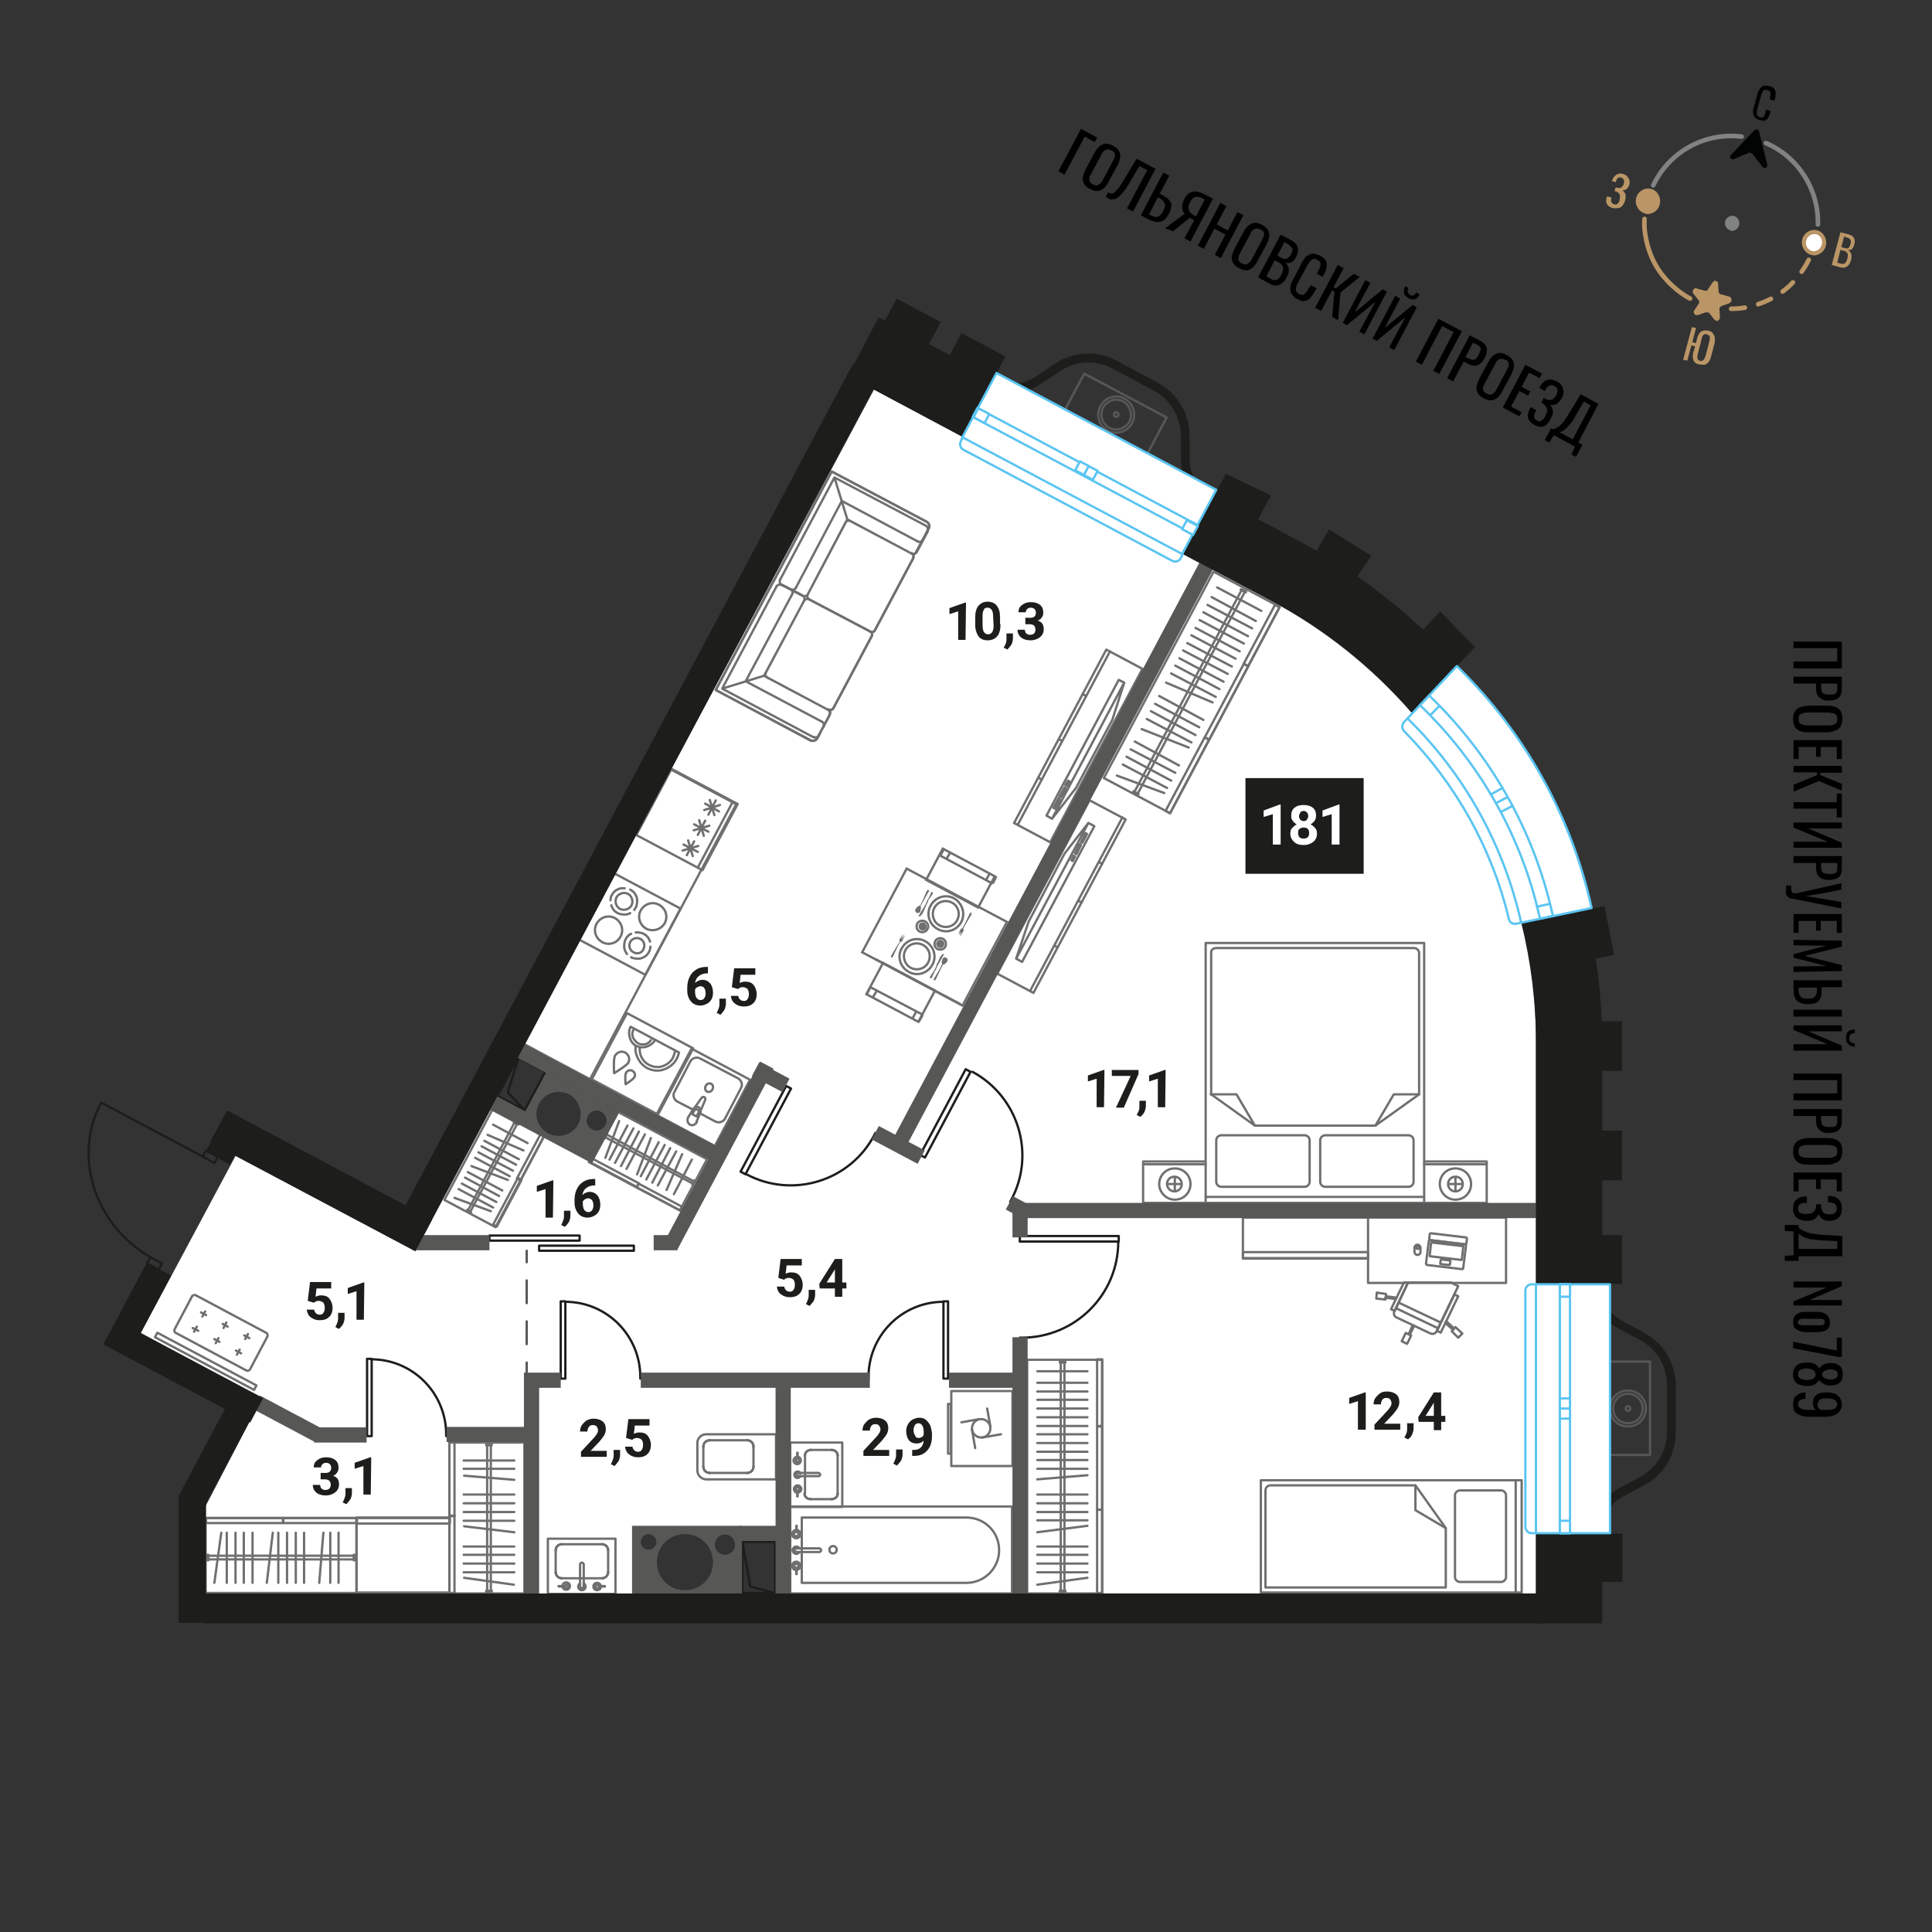 <svg version="1.1" id="Layer_1" xmlns="http://www.w3.org/2000/svg" x="0" y="0" viewBox="0 0 420 420" style="enable-background:new 0 0 420 420" xml:space="preserve"><rect x="0" y="0" width="420" height="420" fill="#333333" stroke="none"/><style>.st0{fill:#fff}.st1{fill:none;stroke:#706f6f;stroke-width:.5;stroke-miterlimit:10}.st1,.st2{stroke-linecap:round;stroke-linejoin:round}.st2,.st3,.st4{fill:none;stroke:#706f6f;stroke-width:.5;stroke-miterlimit:9.997}.st4{stroke-miterlimit:10}.st5{fill:#706f6f}.st6,.st7{fill:none;stroke:#706f6f;stroke-width:.5;stroke-linecap:round;stroke-linejoin:round;stroke-miterlimit:10.004}.st7{stroke-miterlimit:9.999}.st8{stroke:#1d1d1b;stroke-miterlimit:10}.st10,.st8,.st9{fill:none;stroke-width:.5;stroke-linecap:round;stroke-linejoin:round}.st9{stroke:#1d1d1b;stroke-miterlimit:9.997}.st10{stroke:#575756}.st13,.st14{fill:#575756}.st14{fill-rule:evenodd;clip-rule:evenodd}.st15{fill:#1d1d1b}.st16,.st18,.st19,.st20,.st21{fill:none;stroke:#575756;stroke-width:.5;stroke-linecap:round;stroke-linejoin:round;stroke-miterlimit:10}.st18,.st19,.st20,.st21{fill:#fff;stroke:#5bc5f2;stroke-miterlimit:9.997}.st19,.st20,.st21{stroke-miterlimit:10}.st20,.st21{stroke-miterlimit:9.998}.st21{fill:none;stroke-miterlimit:10}.st22{fill:#010000}.st25{fill:none;stroke:#818383;stroke-linecap:round;stroke-linejoin:round;stroke-miterlimit:10}.st26{fill:#ba9566}.st27{fill:#818383}</style><g id="Layer_1_00000158723764292193883520000017200199760781903758_"><path class="st0" d="m30.6 289.8 20.6-38.5L90.3 272l17-32 21.3 11.8 6.8-13-21.3-12L190 84.7l70.8 37.7 15.5 7.8c11.9 6 22.5 14.2 31.3 24.3 11.6 13.2 19.6 29.1 23.4 46.3l.5 2.3c1.6 7.4 2.4 14.9 2.4 22.4v120.9H168.7v-12h-7.6v-1.5h-22.4V347H44.6v-19.4L56.9 304l-26.3-14.2z"/><path class="st1" d="M119.1 334.5h14.7v12h-14.7zM123 343.1h-.9M123 343.1h-.9M120.8 341.8h0M120.8 341.8V337M120.8 341.8V337M122.1 335.7h0M122.1 335.7h.9M122.1 335.7h.9M123 335.7h7.9M123 335.7h7.9M132.2 337h0M132.2 337v4.8M132.2 337v4.8M130.9 343.1h0M130.9 343.1H123M130.9 343.1H123"/><path class="st1" d="M120.8 341.8c0 .7.6 1.3 1.3 1.3"/><path class="st1" d="M120.8 341.8c0 .7.6 1.3 1.3 1.3M122.1 335.7c-.7 0-1.3.6-1.3 1.3"/><path class="st1" d="M122.1 335.7c-.7 0-1.3.6-1.3 1.3M132.2 337c0-.7-.6-1.3-1.3-1.3"/><path class="st1" d="M132.2 337c0-.7-.6-1.3-1.3-1.3M130.9 343.1c.7 0 1.3-.6 1.3-1.3"/><path class="st1" d="M130.9 343.1c.7 0 1.3-.6 1.3-1.3M126.9 344.2v.7M126.1 344.9c0 .2.2.4.4.4s.4-.2.4-.4M126.1 344.9h0M126.1 344.9v-.7"/><path class="st1" d="M126.1 344.2c-.2.1-.4.4-.4.7 0 .4.3.8.8.8.4 0 .8-.3.8-.8 0-.3-.1-.5-.4-.7M126.9 344.2h0"/><path class="st1" d="M126.9 344.9v-4.8c0-.2-.2-.4-.4-.4h0c-.2 0-.4.2-.4.4v4.8M126.1 344.9c0 .2.2.4.4.4s.4-.2.4-.4M126.9 344.9h0M130.2 344.9h.4M129.4 344.9c0 .2.2.4.4.4s.4-.2.4-.4M130.2 344.8c0-.2-.2-.4-.4-.4s-.4.2-.4.4M130.6 344.8h-.4M130.6 344.8h0M130.6 344.8h0M130.6 344.8h0"/><path class="st1" d="M130.6 344.8c0-.4-.4-.7-.8-.7-.5 0-.8.4-.8.8 0 .5.4.8.8.8s.8-.3.8-.7M130.6 344.9h0"/><path class="st1" d="M129.4 344.9c0 .2.2.4.4.4s.4-.2.4-.4M130.2 344.9c0-.2-.2-.4-.4-.4s-.4.2-.4.4M131.5 344.9h0c0-.1 0-.1 0 0M131.5 344.8h0M131.5 344.8H130.2M130.2 344.8h0M130.2 344.9h0v-.1M130.2 344.9h0M130.2 344.9H131.5M131.5 344.9h0M122.3 344.9h0M122.3 344.9c0 .4.4.7.8.7.5 0 .8-.4.8-.8 0-.5-.4-.8-.8-.8s-.8.3-.8.7M122.3 344.8h0M122.3 344.8h0M122.3 344.8h0M122.7 344.8h-.4"/><path class="st1" d="M123.6 344.9c0-.2-.2-.4-.4-.4s-.4.2-.4.4M122.7 344.9c0 .2.2.4.4.4s.4-.2.4-.4M122.3 344.9h.4"/><path class="st1" d="M123.6 344.9c0-.2-.2-.4-.4-.4s-.4.2-.4.4M122.7 344.9c0 .2.2.4.4.4s.4-.2.4-.4M121.5 344.9h0M121.5 344.9H122.8M122.7 344.9h0M122.7 344.8h0v.1M122.7 344.8h0M122.7 344.8H121.4M121.5 344.8h0M121.5 344.8s-.1 0 0 0c-.1.1 0 .1 0 0M171.8 327.5H220v18.9h-48.2z"/><path class="st1" d="M217.2 337h0c0 3.9-3.2 7.1-7.1 7.1h-35.8v-14.2h35.8c3.9 0 7.1 3.1 7.1 7.1z"/><path class="st1" d="M181.1 336.1c.5 0 .8.4.8.8 0 .5-.4.8-.8.8-.5 0-.8-.4-.8-.8s.3-.8.8-.8zM173.8 336.6h-.7M173.1 337.4c-.2 0-.4-.2-.4-.4s.2-.4.4-.4M173.1 337.4h0M173.1 337.4h.7"/><path class="st1" d="M173.8 337.4c-.1.2-.4.4-.7.4-.4 0-.8-.4-.8-.8s.4-.8.8-.8c.3 0 .6.2.7.4M173.8 336.6h0"/><path class="st1" d="M173.1 336.6h5c.2 0 .4.2.4.4h0c0 .2-.2.4-.4.4H173"/><path class="st1" d="M173.1 337.4c-.2 0-.4-.2-.4-.4s.2-.4.4-.4M173.1 336.6h0M173.1 333v-.4M173.1 334c-.3 0-.5-.2-.5-.5 0-.2.2-.4.4-.5M173.2 333c.2 0 .4.2.4.5s-.2.5-.5.5M173.2 332.6v.4M173.2 332.6h0M173.2 332.6h0M173.2 332.6h0"/><path class="st1" d="M173.2 332.6c.4 0 .8.4.8.9s-.4.9-.9.9-.9-.4-.9-.9c0-.4.3-.8.8-.9M173 332.6h0"/><path class="st1" d="M173.1 334c-.3 0-.5-.2-.5-.5s.2-.5.5-.5M173.1 333c.3 0 .5.2.5.5s-.2.5-.5.5M173.1 331.7h0c.1 0 .1 0 0 0M173.2 331.7h0M173.2 331.7V333M173.2 333h0M173.1 333h.1M173.1 333h0M173.1 333V331.7M173.1 331.7h0M173 341.3h0M173 341.3c-.4 0-.8-.4-.8-.9s.4-.9.9-.9.9.4.9.9c0 .4-.3.8-.8.9M173.2 341.3h0M173.2 341.3h0M173.2 341.3h0M173.2 340.9v.4"/><path class="st1" d="M173.1 339.9c.3 0 .5.2.5.5 0 .2-.2.4-.4.5"/><path class="st1" d="M173.1 340.9c-.2 0-.4-.2-.4-.5s.2-.5.5-.5M173 341.3v-.4"/><path class="st1" d="M173.1 339.9c.3 0 .5.2.5.5s-.2.5-.5.5M173.1 340.9c-.3 0-.5-.2-.5-.5s.2-.5.5-.5M173.1 342.2h0M173.1 342.2V340.9M173.1 340.9h0M173.2 340.9h0-.1M173.2 340.9h0M173.2 340.9v.6c0 .2 0 .5-.1.7M173.2 342.2h0M173.2 342.2h0c-.1 0-.1 0 0 0M171.8 313.6h11.3v14h-11.3zM175 323.9v.8M175 323.9v.8M176.2 325.9h0M176.2 325.9h4.6M176.2 325.9h4.6M182.1 324.7h0M182.1 324.7v-.8M182.1 324.7v-.8M182.1 323.9v-7.5M182.1 323.9v-7.5M180.8 315.2h0M180.8 315.2h-4.6M180.8 315.2h-4.6M175 316.4h0M175 316.4v7.5M175 316.4v7.5"/><path class="st1" d="M176.2 325.9c-.7 0-1.3-.5-1.3-1.2"/><path class="st1" d="M176.2 325.9c-.7 0-1.3-.5-1.3-1.2M182.1 324.7c0 .7-.6 1.2-1.3 1.2"/><path class="st1" d="M182.1 324.7c0 .7-.6 1.2-1.3 1.2M180.8 315.2c.7 0 1.3.5 1.3 1.2"/><path class="st1" d="M180.8 315.2c.7 0 1.3.5 1.3 1.2M175 316.4c0-.7.6-1.2 1.3-1.2"/><path class="st1" d="M175 316.4c0-.7.6-1.2 1.3-1.2M174 320.2h-.6M173.4 320.9c-.2 0-.4-.2-.4-.4s.2-.4.4-.4M173.4 320.9h0M173.4 320.9h.6"/><path class="st1" d="M174 320.9c-.1.2-.4.4-.6.4-.4 0-.7-.3-.7-.7 0-.4.3-.7.7-.7.3 0 .5.1.6.4M174 320.2h0"/><path class="st1" d="M173.4 320.2h4.5c.2 0 .4.2.4.4h0c0 .2-.2.3-.4.3h-4.6"/><path class="st1" d="M173.4 320.9c-.2 0-.4-.2-.4-.4s.2-.4.4-.4M173.4 320.2h0M173.3 317v-.4M173.4 317.9c-.2 0-.4-.2-.4-.4s.2-.4.4-.4M173.4 317c.2 0 .4.2.4.4s-.2.4-.4.4M173.4 316.7v.4M173.4 316.7h0M173.4 316.7h0M173.4 316.7h0"/><path class="st1" d="M173.4 316.7c.4 0 .7.4.7.8s-.4.8-.8.8-.8-.4-.8-.8.3-.7.7-.8M173.3 316.7h0"/><path class="st1" d="M173.4 317.9c-.2 0-.4-.2-.4-.4s.2-.4.4-.4M173.4 317c.2 0 .4.2.4.4s-.2.4-.4.4M173.3 315.8h0c.1 0 .1 0 0 0M173.4 315.8h0M173.4 315.8v1.2M173.4 317h0M173.3 317h.1M173.3 317h0M173.3 317v-1.2M173.3 315.8h0M173.3 324.5h0M173.3 324.5c-.4 0-.7-.4-.7-.8s.4-.8.8-.8.8.4.8.8-.3.7-.7.8M173.4 324.5h0M173.4 324.5h0M173.4 324.5h0M173.4 324.1v.4"/><path class="st1" d="M173.4 323.3c.2 0 .4.2.4.4s-.2.4-.4.4M173.3 324.1c-.2 0-.4-.2-.4-.4s.2-.4.4-.4M173.3 324.5v-.4"/><path class="st1" d="M173.4 323.3c.2 0 .4.2.4.4s-.2.4-.4.4M173.4 324.1c-.2 0-.4-.2-.4-.4s.2-.4.4-.4M173.3 325.3h0M173.3 325.3v-1.2M173.3 324.1h0M173.4 324.1h0-.1M173.4 324.1h0M173.4 324.1v1.2M173.4 325.3h0M173.4 325.3c0 .1 0 .1 0 0-.1.1-.1.1 0 0M151.6 316.7v3c0 1 .9 1.9 1.9 1.9h15.2v-9.8h-15.2c-1 0-1.9.8-1.9 1.9h0v3h0zM163.8 316.7v2.1M163.8 316.7v2.1M162.4 320.2h0M162.4 320.2h-8.1M162.4 320.2h-8.1M152.9 318.8h0M152.9 318.8v-2.1M152.9 318.8v-2.1M152.9 316.7v-2.2M152.9 316.7v-2.2M154.3 313.1h0M154.3 313.1h8.1M154.3 313.1h8.1M163.8 314.5h0M163.8 314.5v2.2M163.8 314.5v2.2"/><path class="st1" d="M162.4 320.2c.8 0 1.4-.6 1.4-1.4"/><path class="st1" d="M162.4 320.2c.8 0 1.4-.6 1.4-1.4M152.9 318.8c0 .8.6 1.4 1.4 1.4"/><path class="st1" d="M152.9 318.8c0 .8.6 1.4 1.4 1.4M154.3 313.1c-.8 0-1.4.6-1.4 1.4"/><path class="st1" d="M154.3 313.1c-.8 0-1.4.6-1.4 1.4M163.8 314.5c0-.8-.6-1.4-1.4-1.4"/><path class="st1" d="M163.8 314.5c0-.8-.6-1.4-1.4-1.4M206.8 302.4h13.3v16.3h-13.3zM206.1 305.2h.6V316h-.6zM211.3 310.8l.7 4M215.3 310.1l-.7-3.9M213.6 312.5l4-.7M212.9 308.5l-3.9.7"/><path class="st1" d="M213.3 312.5c1.1 0 2-.9 2-2s-.9-2-2-2-2 .9-2 2 .9 2 2 2"/><path transform="rotate(-61.997 136.993 200.864)" class="st2" d="M103.1 192.7h67.7V209h-67.7z"/><path transform="rotate(-61.997 149.354 178.153)" class="st2" d="M141.2 170h16.3v16.3h-16.3z"/><path class="st1" d="m153.3 174.7 3 1.7M155.6 174l-1.6 3.1M154.3 173.9l1 3.3M153.1 176.1l3.4-1.1M150.9 179.2l3.1 1.6M153.3 178.4l-1.6 3.1M152 178.3l1 3.4M150.8 180.5l3.4-1M148.6 183.6l3.1 1.6M150.9 182.9l-1.6 3M149.6 182.7l1 3.4M148.4 184.9l3.4-1M151.7 188.6l7.6-14.3"/><path transform="rotate(-61.997 136.974 200.892)" class="st2" d="M128.8 192.7h16.3V209h-16.3z"/><path class="st1" d="M136.3 207.4c-.1-.1-.2-.3-.3-.5s-.2-.3-.2-.5c-.1-.2-.1-.4-.1-.5v-.6c0-.2.1-.4.1-.6.1-.2.1-.4.2-.5.1-.2.2-.3.3-.5l.4-.4c.1-.1.3-.2.5-.3M141.4 205.8c0 .2-.1.4-.1.6-.1.2-.1.4-.2.5-.1.2-.2.3-.3.5l-.4.4c-.1.1-.3.2-.5.3s-.3.2-.5.2c-.2.1-.4.1-.5.1h-.6c-.2 0-.4-.1-.6-.1-.2-.1-.4-.1-.5-.2M138.2 202.7h.6c.2 0 .4.1.6.1.2.1.4.1.5.2.2.1.3.2.5.3l.4.4c.1.1.2.3.3.5s.2.3.2.5"/><path class="st1" d="M137.7 207c-.8-.4-1.1-1.4-.7-2.2.4-.8 1.4-1.1 2.2-.7.8.4 1.1 1.4.7 2.2-.3.9-1.4 1.2-2.2.7zM130.9 204.8c-1.4-.8-2-2.5-1.2-4 .8-1.4 2.5-2 4-1.2 1.4.8 2 2.5 1.2 4s-2.6 2-4 1.2zM140.5 201.9c-1.4-.8-2-2.5-1.2-4 .8-1.4 2.5-2 4-1.2 1.4.8 2 2.5 1.2 4-.8 1.4-2.6 1.9-4 1.2zM137 193.4c.2.1.3.2.5.3l.4.4c.1.1.2.3.3.5s.2.3.2.5c.1.2.1.4.1.5v.6c0 .2-.1.4-.1.6-.1.2-.1.4-.2.5s-.2.3-.3.5M132.7 195.7c0-.2.1-.4.1-.6s.1-.4.2-.5c.1-.2.2-.3.3-.5l.4-.4c.1-.1.3-.2.5-.3s.3-.2.5-.2c.2-.1.4-.1.5-.1h.6M137 198.5c-.2.1-.3.2-.5.2-.2.1-.4.1-.5.1h-.6c-.2 0-.4-.1-.6-.1-.2-.1-.4-.1-.5-.2-.2-.1-.3-.2-.5-.3s-.3-.3-.4-.4c-.1-.1-.2-.3-.3-.5s-.2-.3-.2-.5"/><path class="st1" d="M134.8 197.6c-.9-.5-1.2-1.6-.8-2.5.5-.9 1.6-1.2 2.5-.8.9.5 1.2 1.6.8 2.5-.5.9-1.6 1.2-2.5.8z"/><path transform="rotate(-61.997 139.684 231.24)" class="st2" d="M131.5 223.1h16.3v16.3h-16.3z"/><path class="st1" d="M138.2 227.3c-.1.7-.1 1.4.2 2.1.4 1.2 1.2 2.2 2.3 2.8 1.2.6 2.5.7 3.6.3 1.2-.4 2.2-1.2 2.8-2.3.2-.4.4-.9.5-1.4l-10.5-5.6c-.4.7-.4 1.5-.2 2.3.2.8.7 1.5 1.3 1.8.8.4 1.6.5 2.4.2.7-.2 1.4-.7 1.8-1.4"/><path class="st1" d="M139.1 227.7c-.1.5 0 1 .1 1.5.3.9.9 1.8 1.9 2.3s2 .6 2.9.3 1.8-.9 2.3-1.9c.2-.4.3-.8.4-1.2M137.7 223.9c-.3.5-.3 1.1-.1 1.6s.6 1 1.1 1.3 1.1.3 1.6.2 1-.5 1.2-.9M136.6 231c.4-.8.1-1.7-.7-2.2-.8-.4-1.7-.1-2.2.7-.4.8-.2 3.8-.2 3.8s2.7-1.6 3.1-2.3zM137.9 234.2c.3-.5.1-1.1-.4-1.4-.5-.3-1.1-.1-1.4.4-.3.5-.1 2.5-.1 2.5s1.6-1 1.9-1.5z"/><path transform="rotate(-61.997 152.893 238.507)" class="st2" d="M144.7 231.3H161v14.4h-16.3z"/><path class="st1" d="m152.3 242.1 3.2 1.7c.8.4 1.7.1 2.1-.6l3.5-6.7c.4-.7.1-1.7-.7-2.1l-8.2-4.3c-.8-.4-1.7-.1-2.1.6l-3.5 6.7c-.4.7-.1 1.7.7 2.1l3.3 1.7"/><path class="st1" d="M154.9 236.8c.2-.5.1-1-.3-1.2-.4-.2-1 0-1.2.5s-.1 1 .3 1.2 1 0 1.2-.5zM149.6 242.9h0M149.6 242.9c-.3.6-.1 1.3.4 1.6s1.2 0 1.5-.6M152.2 242l-.8 1.9M152.2 242h0M152.2 242c.1-.2.1-.3.1-.5M153.3 239.1l-1 2.4M153.3 239.1h0M153.3 239.1c.1-.3 0-.5-.2-.6s-.5 0-.6.2M151 240.8l1.5-2.1M151 240.8h0M151 240.8c-.1.1-.3.2-.3.3M149.6 242.9l1.1-1.8M151.4 242.7l.4-.7M150.9 241.5l-.4.7M150.5 242.2l.9.5M151.8 242c.2-.3.1-.6-.2-.8-.2-.1-.6 0-.7.3M152.3 241.5c0-.3-.2-.6-.4-.8-.3-.1-.6-.1-.9.1M223.3 295.6h16.3v50.8h-16.3z"/><path class="st1" d="M238.5 328.2h1.1v18.1h-1.1z"/><path class="st1" d="M238.5 310.1h1.1v18.1h-1.1zM238.5 295.5h1.1V310h-1.1zM231.6 296h-1.2v.2h1.2zM231.6 345.8h-1.2v.2h1.2zM231.4 345.7v-49.5M230.6 345.7v-49.5M225.5 344.5l10.9-1.5M225.5 341.8h10.9M225.5 339.9h10.9M225.5 338h10.9M225.5 336.2h10.9M225.5 333.1l10.9-1.4M225.5 330.5h10.9M225.5 328.7h10.9M225.5 326.8h10.9M225.5 324.9h10.9M225.5 321.6l10.9-.9M225.5 319.3h10.9M225.5 317.4h10.9M225.5 315.6h10.9M225.5 313.7h10.9M225.5 311.8h10.9M225.5 310h10.9M225.5 308.1h10.9M225.5 306.2h10.9M225.5 304.3h10.9M225.5 302.5h10.9M225.5 300.6h10.9M225.5 298.1h10.9M97.7 313.6H114v32.8H97.7z"/><path class="st1" d="M97.7 329.5h1.1v16.8h-1.1z"/><path class="st1" d="M97.7 313.6h1.1v16h-1.1zM105.7 314h1.2v.2h-1.2zM105.7 345.8h1.2v.2h-1.2zM105.9 345.7v-31.5M106.7 345.7v-31.5M111.7 344.5l-10.8-1.5M111.8 341.8h-11M111.8 339.9h-11M111.8 338h-11M111.8 336.2h-11M111.8 333.1l-10.9-1.3M111.8 330.6h-11M111.8 328.7h-11M111.8 326.8h-11M111.8 324.9h-11M111.8 321.7l-10.9-.9M111.8 319.3h-11M111.8 317.5h-11M44.7 330h32.8v16.3H44.7z"/><path class="st1" d="M44.8 330h16.8v1.1H44.8z"/><path class="st1" d="M61.5 330h16v1.1h-16zM77.1 338v1.2h-.2V338zM45.3 338v1.2h-.2V338zM45.4 338.2h31.5M45.4 339h31.5M46.6 344.1l1.5-10.9M49.3 344.1v-10.9M51.2 344.1v-10.9M53 344.1v-10.9M54.9 344.1v-10.9M58 344.1l1.3-10.9M60.5 344.1v-10.9M62.4 344.1v-10.9M64.3 344.1v-10.9M66.1 344.1v-10.9M69.4 344.1l.9-10.9M71.8 344.1v-10.9M73.6 344.1v-10.9"/><path transform="rotate(-61.997 259.081 150.552)" class="st2" d="M233.7 142.4h50.8v16.3h-50.8z"/><path transform="rotate(-61.997 258.133 168.57)" class="st2" d="M249.1 168h18.1v1.1h-18.1z"/><path transform="rotate(-61.997 266.65 152.557)" class="st2" d="M257.6 152h18.1v1.1h-18.1z"/><path transform="rotate(-61.997 274.266 138.156)" class="st2" d="M267 137.6h14.5v1.1H267z"/><path class="st1" d="m270.9 128.6-1.1-.5-.1.1 1.1.6zM247.5 172.6l-1.1-.6v.2l1 .6zM247.4 172.4l23.2-43.7M246.7 172l23.2-43.7M242.8 168.6l10.3 3.8M244.1 166.2l9.6 5.1M244.9 164.5l9.7 5.2M245.8 162.9l9.7 5.1M246.7 161.2l9.6 5.2M248.2 158.5l10.2 4M249.3 156.3l9.7 5.1M250.2 154.6l9.7 5.2M251.1 153l9.6 5.1M252 151.3l9.6 5.2M253.5 148.4l10.1 4.3M254.6 146.4l9.7 5.1M255.5 144.7l9.6 5.1M256.4 143.1l9.6 5.1M257.2 141.4l9.7 5.1M258.1 139.8l9.7 5.1M259 138.1l9.6 5.1M259.9 136.5l9.6 5.1M260.8 134.8l9.6 5.1M261.6 133.1l9.7 5.2M262.5 131.5l9.7 5.1M263.4 129.8l9.6 5.2M264.6 127.7l9.6 5.1"/><path transform="rotate(-61.997 230.802 194.873)" class="st2" d="M209.4 190.4h42.7v8.9h-42.7z"/><path class="st1" d="m224 215.3 20-37.6M234.4 195.8l.7.4M229.2 205.6l.7.3M238.9 187.4l.7.4M231.4 185.6l-7.8 14.8h0l-2.7 8 1.3.7 15.7-29.5h0l-1.3-.7zM236.3 181.3l-1 1.9M235.3 183.2l-.3-.1M235 183.1l1-2M236 181.1l.3.2M235 183.7l-1 2M234 185.7l-.3-.2M233.7 185.5l1-2M234.7 183.5l.3.2M233.7 186.2l-.5 1M233.2 187.2l-.3-.2M232.9 187l.5-1M233.4 186l.3.2M220.9 208.4l15.7-29.5"/><path transform="rotate(-61.997 234.436 162.193)" class="st2" d="M213.1 157.7h42.7v8.9h-42.7z"/><path class="st1" d="m241.3 141.6-20 37.6M230.9 161.1l-.7-.4M236.1 151.3l-.7-.4M226.5 169.5l-.7-.4M233.9 171.3l7.9-14.8h0l2.6-8.1-1.2-.6-15.7 29.5h0l1.2.7zM229 175.6l1.1-2M230.1 173.6l.3.2M230.4 173.8l-1.1 2M229.3 175.8l-.3-.2M230.3 173.2l1.1-2M231.4 171.2l.3.2M231.7 171.4l-1.1 1.9M230.6 173.3l-.3-.1M231.6 170.7l.6-1M232.2 169.7l.3.2M232.5 169.9l-.6 1M231.9 170.9l-.3-.2M244.4 148.4 228.7 178M248.5 252.5h13.6v9h-13.6zM309.6 252.5h13.6v9h-13.6zM262.1 205h47.5v56.5h-47.5z"/><path class="st1" d="M307.3 247.9v9c0 .6-.5 1.1-1.1 1.1h-18.1c-.6 0-1.1-.5-1.1-1.1v-9c0-.6.5-1.1 1.1-1.1h18.1c.6 0 1.1.5 1.1 1.1zM264.4 247.9v9c0 .6.5 1.1 1.1 1.1h18.1c.6 0 1.1-.5 1.1-1.1v-9c0-.6-.5-1.1-1.1-1.1h-18.1c-.6 0-1.1.5-1.1 1.1zM264.4 206.1h43c.6 0 1.1.5 1.1 1.1v30.7l-9.5 6.8h-26.2l-9.5-6.8v-30.7c-.1-.6.4-1.1 1.1-1.1z"/><path class="st1" d="M263.2 237.9h5.6l4 6.8M308.5 237.9H303l-4 6.8M323.2 253.1h-13.6M262.1 253.1h-13.5M252 257.4c0-1.9 1.5-3.4 3.4-3.4s3.4 1.5 3.4 3.4-1.5 3.4-3.4 3.4-3.4-1.6-3.4-3.4z"/><path class="st1" d="M253.7 257.4c0-.9.7-1.6 1.6-1.6s1.6.7 1.6 1.6-.7 1.6-1.6 1.6c-.8 0-1.6-.7-1.6-1.6zM255.4 258.9v-3.1M256.9 257.4h-3.1M313 257.4c0-1.9 1.5-3.4 3.4-3.4s3.4 1.5 3.4 3.4-1.5 3.4-3.4 3.4-3.4-1.6-3.4-3.4z"/><path class="st1" d="M314.8 257.4c0-.9.7-1.6 1.6-1.6s1.6.7 1.6 1.6-.7 1.6-1.6 1.6-1.6-.7-1.6-1.6zM316.4 258.9v-3.1M318 257.4h-3.1M262.1 260.2h47.5"/><path transform="rotate(-61.997 203.16 203.762)" class="st3" d="M192.9 191.4h20.6v24.7h-20.6z"/><path class="st4" d="m208.8 218.3-18.5-9.8"/><path transform="rotate(-61.997 195.854 215.753)" class="st3" d="M192 209.3h7.7v12.8H192z"/><path class="st4" d="m189.2 214.6 11.4 6M188.4 216.2l.8-1.6M200.6 220.6l-.9 1.6"/><path transform="rotate(-61.997 208.812 190.942)" class="st3" d="M205 184.5h7.7v12.8H205z"/><path class="st4" d="m215.8 192.1-11.4-6.1M216.6 190.5l-.8 1.6M204.4 186l.9-1.6M198.3 221.5l.9-1.6M189.7 216.9l.9-1.5M214.3 191.4l.9-1.6M205.7 186.8l.9-1.5"/><path class="st5" d="M211.2 198.5V198.8l-1.2 2-.6 1.1.1.3v.1l-.7 1.2h-.1l.4-.9-.5.8.4-.9-.6.8.4-.9-.5.8.5-1.2h.1v-.1l.3-.1.6-1.1 1-2.1v-.1h.1v-.1h.2l.1.1M201.2 196.6l.4-.9.1-.2.1-.1.6-1.3v-.1h.1v-.1h.1l.1.1h.1V194.3l-1 1.4v.2l-.4.8-.2-.1-1.5 2.5v.1h.4v-.1l.4-.4.2-.4.1-.2.6-1.4M199.9 198.4l.1-.1v-.1l.1-.1.1-.7V197.1l-.1-.1.7-1.2 1.1-2h.1v-.2l-.1-.1H201.6v.1h-.1l-.9 2.1-.6 1.2h-.2l-.1.1h-.1l-.5.5-.1.1v.2l-.1.1.1.1v.2h.1v.1l.1.1h.1l.1.1h.2l.1-.1h.2M201 200.6c-.4-.2-1-.1-1.2.4-.2.4-.1 1 .4 1.2.4.2 1 .1 1.2-.4.2-.4 0-.9-.4-1.2"/><path class="st1" d="M201.1 200.3c-.6-.3-1.4-.1-1.7.5s-.1 1.4.5 1.7 1.4.1 1.7-.5c.4-.6.1-1.4-.5-1.7M206.9 196.2c-1.4-.7-3.1-.2-3.8 1.2s-.2 3.1 1.2 3.8 3.1.2 3.8-1.2c.7-1.4.2-3.1-1.2-3.8"/><path class="st1" d="M207.4 195.3c-1.8-1-4.1-.3-5.1 1.6-1 1.8-.3 4.1 1.6 5.1 1.8 1 4.1.3 5.1-1.6.9-1.8.2-4.1-1.6-5.1"/><path class="st5" d="M193.8 208.1h-.1V207.8l1.2-2 .7-1.1-.1-.3v-.1l.7-1.2-.4.9.5-.8h.1l-.5.9h.1l.5-.8-.4.9.5-.8h.1l-.6 1.2v.1h-.1l-.3.1-.6 1.1-1 2.1v.1h-.1v.1h-.1l-.1-.1M203.8 210l-.4.9-.2.2v.1l-.6 1.3v.1h-.2v.1h-.1v-.1h-.1l-.1-.1v-.1l.1-.1.9-1.4.1-.2.4-.8.2.1 1.4-2.5v-.1H204.9l-.1.1-.3.4-.3.4v.2l-.7 1.4M205.1 208.2l-.1.1-.1.1v.1l-.2.7v.2l.1.1v.1l-.6 1.2-1.2 2V213.1H203.3l.1-.1 1-2.1.6-1.2h.2l.1-.1h.1l.5-.5v-.1l.1-.1v-.4l-.1-.1v-.1h-.1l-.1-.1h-.1l-.1-.1h-.2l-.1.1h-.1M204 206c.4.2 1 .1 1.2-.4.2-.4.1-1-.4-1.2-.4-.2-1-.1-1.2.4-.2.4-.1.9.4 1.2"/><path class="st1" d="M203.8 206.3c.6.3 1.4.1 1.7-.5s.1-1.4-.5-1.7-1.4-.1-1.7.5c-.3.6-.1 1.4.5 1.7M198 210.4c1.4.7 3.1.2 3.8-1.2s.2-3.1-1.2-3.8-3.1-.2-3.8 1.2c-.7 1.4-.1 3.1 1.2 3.8"/><path class="st1" d="M197.6 211.3c1.8 1 4.1.3 5.1-1.6 1-1.8.3-4.1-1.6-5.1-1.8-1-4.1-.3-5.1 1.6-1 1.8-.3 4.1 1.6 5.1M201.4 115.9l.5-1c.3-.5.1-1.2-.5-1.5l-20.6-10.9-12.6 23.8-12.6 23.7 20.6 10.9c.5.3 1.2.1 1.5-.5l.5-1-.2.4 2.4-4.5h0c.2-.4.1-.9-.3-1.1h0c.4.2.9.1 1.1-.3l8.3-15.6c.2-.4.1-.8-.3-1h0c.4.2.8.1 1-.3l8.3-15.6c.2-.4.1-.9-.3-1.1h0c.4.2.9.1 1.1-.3h0l2.4-4.5-.3.4zM180.4 155.4l-2.4 4.5M180 154.3l-13.2-7M166.5 146.2l8.3-15.6M157 149.7l19.9 10.6M178 159.9l2.4-4.5M180 154.3l-13.9-7.4M166.1 146.9l8.7-16.3M174.5 129.5l-4.6-2.4M168.8 127.5 157 149.7M178.7 156.9l-16.6-8.8M162.1 148.1l10.1-18.9M166.1 146.9l-9.1 2.8"/><path class="st1" d="M181.1 154c-.2.4-.7.5-1.1.3M166.8 147.3c-.4-.2-.5-.7-.3-1.1M174.8 130.6c.2-.4.7-.5 1.1-.3M178 159.9c-.2.4-.7.5-1.1.3"/><path class="st1" d="M180 154.3c.4.2.5.7.3 1.1M174.5 129.5c.4.2.5.7.3 1.1M168.8 127.5c.2-.4.7-.5 1.1-.3M178.7 156.9c.4.2.5.7.3 1.1M171.9 128.1c.4.2.5.7.3 1.1M169.9 127.1l4.6 2.4M175.9 130.3l13.3 7c.4.2.5.6.3 1l-8.3 15.6M178.2 159.5l-.5 1c-.3.5-1 .7-1.5.5l-20.6-11 12.6-23.8M199.2 119.9l2.4-4.5M198.1 120.3l-13.2-7M183.8 113.6l-8.2 15.6M181.4 103.8l19.9 10.5M201.6 115.4l-2.4 4.5M198.1 120.3l-13.9-7.4M184.2 112.9l-8.6 16.3M174.5 129.5l-4.6-2.4M169.6 126l11.8-22.2M199.5 117.7l-16.5-8.8M183 108.9l-10 18.9M184.2 112.9l-2.8-9.1M198.5 121.4c.2-.4.1-.9-.3-1.1M184.9 113.3c-.4-.2-.9-.1-1.1.3M175.6 129.2c-.2.4-.1.9.3 1.1M201.6 115.4c.2-.4.1-.9-.3-1.1"/><path class="st1" d="M198.1 120.3c.4.2.9.1 1.1-.3M174.5 129.5c.4.2.9.1 1.1-.3M169.6 126c-.2.4-.1.9.3 1.1M199.5 117.7c.4.2.9.1 1.1-.3M171.9 128.1c.4.2.9.1 1.1-.3M169.9 127.1l4.6 2.4M175.9 130.3l13.3 7c.4.2.8.1 1-.3l8.3-15.6M201.4 115.9l.5-1c.3-.5.1-1.2-.5-1.5l-20.6-10.9-12.6 23.8M77.5 329.9h20.2v16.3H77.5z"/><path class="st1" d="M77.6 330h20.2v1.2H77.6z"/><path transform="rotate(-61.997 140.895 252.352)" class="st2" d="M134.6 241.1h12.6v22.4h-12.6z"/><path transform="rotate(-62.038 133.57 254.907)" class="st6" d="M133.1 249.2h.9v11.5h-.9z"/><path transform="rotate(-61.959 143.45 260.28)" class="st7" d="M143 254.8h.9v10.9h-.9z"/><path class="st1" d="m150.6 257.5.4-.8-.1-.1-.4.9zM131.5 247.4l.5-.9h-.2l-.4.8zM131.7 247.3l18.9 10M132 246.7l18.8 10.1M134.6 243.7l-3 8M136.4 244.7l-3.9 7.4M137.7 245.3l-4 7.5M138.9 246l-3.9 7.5M140.2 246.6l-4 7.5M141.5 247.4l-3 7.9M143.2 248.3l-3.9 7.4M144.5 248.9l-4 7.5M145.7 249.6l-3.9 7.5M147 250.3l-4 7.4M148.3 250.9l-3.4 7.8M150.4 252.1l-3.9 7.5"/><path transform="rotate(-61.997 107.433 253.89)" class="st2" d="M96.2 247.6h22.4v12.6H96.2z"/><path transform="rotate(-62.038 110.282 261.32)" class="st6" d="M104.5 260.9H116v.9h-11.5z"/><path transform="rotate(-61.959 115.383 251.587)" class="st7" d="M109.9 251.1h10.9v.9h-10.9z"/><path class="st1" d="m112.6 244.4-.8-.5-.1.2.8.4zM102.4 263.5l-.8-.5-.1.1.9.5zM102.3 263.3l10.1-18.9M101.8 263l10-18.9M98.8 260.4l7.9 2.9M99.7 258.5l7.5 4M100.4 257.3l7.5 4M101.1 256l7.4 4M101.7 254.8l7.5 4M102.5 253.5l7.9 3M103.3 251.7l7.5 4M104 250.5l7.5 4M104.7 249.2l7.5 4M105.3 248l7.5 4M106 246.7l7.8 3.4M107.2 244.5l7.5 4M38.3 289.8l15.2 8.1c.3.2.8 0 .9-.3l3.7-7c.2-.3 0-.8-.3-.9l-15.2-8.1c-.3-.2-.8 0-.9.3l-3.7 7c-.2.3-.1.8.3.9zM53.9 290l-.6 1.1M54.2 290.9l-1.1-.6M49.2 287.5l-.6 1.2M49.5 288.4l-1.1-.6M44.6 285.1l-.6 1.1M44.8 285.9l-1.1-.6M52.1 293.4l-.6 1.1M52.4 294.2l-1.1-.6M47.5 290.9l-.6 1.1M47.7 291.7l-1.1-.6M42.8 288.4l-.6 1.1M43.1 289.3l-1.2-.6"/><path transform="rotate(-61.997 44.767 295.943)" class="st2" d="M44.2 283.7h1.1v24.4h-1.1z"/><path class="st1" d="M274.1 321.8h56.7v24.4h-56.7z"/><path class="st1" d="M317.4 324h8.9c.6 0 1.1.5 1.1 1.1v17.7c0 .6-.5 1.1-1.1 1.1h-8.9c-.6 0-1.1-.5-1.1-1.1v-17.7c0-.6.5-1.1 1.1-1.1zM275.1 345.1V324c0-.6.5-1.1 1.1-1.1h31.5l6.6 9.3v12.9h-39.2 0z"/><path class="st1" d="M307.7 322.9v5.4l6.6 3.9M329.5 321.8v24.4M306.1 278.8h-.9l-2.8 5.8.8.4zM312.4 289.3l.8.4 3.8-7.9-.8-.4z"/><path class="st1" d="m317 279.6-1.6-.8h-9.3l-3 6.3c-.2.5 0 1.1.5 1.3l7.4 3.5c.5.2 1.1 0 1.3-.5l4.7-9.8zM303.5 284.4l9 4.3M304.1 283.2l9.1 4.3"/><path transform="rotate(-64.386 305.776 290.997)" class="st2" d="M304.8 290.3h2v1.3h-2z"/><path class="st1" d="m307.4 288.3-.9 1.8-.2-.2.8-1.8zM301.2 282.1v.4h0l-2-.2h0l.1-1.3h0l2 .3h0v.5z"/><path class="st1" d="m303.4 282.4-2.2-.3.1-.3 2.3.3zM315.9 289.1l-.3.3h0l1.4 1.4h0l.9-.9h0l-1.5-1.4h0l-.3.3z"/><path class="st1" d="m314.2 287.6 1.7 1.5.2-.3-1.7-1.6zM297.4 264.7h30v14.2h-30zM270.2 264.7h27.2v8.8h-27.2z"/><path class="st1" d="M270.2 272.2h27.2v1.4h-27.2zM308.1 272.8h.1c.3 0 .6-.3.6-.6v-1c0-.3-.3-.6-.6-.6h-.1c-.3 0-.6.3-.6.6v1c0 .3.3.6.6.6z"/><path class="st1" d="M307.9 271.2c0 .2.1.3.3.3s.3-.1.3-.3-.1-.3-.3-.3-.3.2-.3.3zM310.3 275l7.5.9c.2 0 .3-.1.3-.3l.6-4.8c0-.2-.1-.3-.3-.3l-7.5-.9c-.2 0-.3.1-.3.3l-.6 4.8c0 .1.1.3.3.3z"/><path class="st1" d="m311 269.6 7.5.9c.2 0 .3-.1.3-.3l.1-.9c0-.2-.1-.3-.3-.3l-7.5-.9c-.2 0-.3.1-.3.3l-.1.9c0 .1.1.3.3.3zM310.9 273.1l6.8.8.1-.1.3-2.8-.1-.1-6.8-.8-.1.1-.3 2.8c0 .1.1.1.1.1zM313.2 274.8l1.9.2.1-.1.1-.8-.1-.1-1.9-.2-.1.1-.1.8c0 .1 0 .1.1.1z"/><path class="st8" d="m168.6 346.4-5.5-1.5-1.7-9.7" id="LWPOLYLINE_1182_"/><path class="st8" d="M161.4 335.2h7.1v11.1h-7.1z" id="LWPOLYLINE_1181_"/><path class="st8" d="m114.2 241.5-3.8-4 2.3-7.5" id="LWPOLYLINE_1180_"/><path transform="rotate(-61.997 113.39 235.58)" class="st9" d="M108.6 232.2h9.5v6.7h-9.5z" id="LWPOLYLINE_1179_"/><g id="LINE_320_"><path class="st10" d="M114.5 298.7v-2.5"/><path style="fill:none;stroke:#575756;stroke-width:.5;stroke-linecap:round;stroke-linejoin:round;stroke-dasharray:4.948,3.958" d="M114.5 292.2v-15.8"/><path class="st10" d="M114.5 274.4v-2.5"/></g><path class="st8" d="M33.6 273.8c-12.8-6.8-18-22.1-11.6-34.1L45.2 252" id="ARC_437_"/><path transform="rotate(-61.997 33.572 274.62)" class="st9" d="M32.8 273.2h1.5v2.9h-1.5z"/><path transform="rotate(-61.997 45.75 251.507)" class="st9" d="M45 250h1.5v2.9H45z"/><path class="st8" d="M190.3 246.3c-.1.1-.1.2-.2.4-5.3 10.1-17.8 13.9-27.8 8.6" id="ARC_419_"/><path transform="rotate(-61.997 166.443 245.66)" class="st9" d="M155.9 245.1H177v1.2h-21.1z" id="LWPOLYLINE_1127_"/><path class="st8" d="M219.6 261.3c.1-.1.1-.2.2-.4 5.4-10 1.6-22.5-8.4-27.9" id="ARC_416_"/><path transform="rotate(-61.997 205.56 242.054)" style="fill:none;stroke:#1d1d1b;stroke-width:.5;stroke-linecap:round;stroke-linejoin:round;stroke-miterlimit:9.998" d="M195 241.4h21.1v1.2H195z" id="LWPOLYLINE_1124_"/><path class="st8" d="M117.2 270.8h20.6v1.1h-20.6z" id="LWPOLYLINE_1112_"/><path class="st8" d="M106.4 268.6H126v1.1h-19.6z" id="LWPOLYLINE_1111_"/><path class="st8" d="M139.2 299.7v-.3c0-9.1-7.3-16.4-16.3-16.4" id="ARC_402_"/><path class="st8" d="M121.9 282.9h1v16.8h-1z" id="LWPOLYLINE_1106_"/><path class="st8" d="M188.8 299.7v-.3c0-9.1 7.3-16.4 16.3-16.4" id="ARC_391_"/><path class="st8" d="M205.1 282.9h1v16.8h-1z" id="LWPOLYLINE_1095_"/><path class="st8" d="M97 312.2v-.3c0-9.1-7.3-16.4-16.3-16.4" id="ARC_390_"/><path class="st8" d="M79.8 295.4h1v16.8h-1z" id="LWPOLYLINE_1094_"/><path class="st8" d="M221.7 290.8h.4c11.6 0 21-9.3 21-20.9" id="ARC_389_"/><path class="st8" d="M221.7 268.7h21.5v1.2h-21.5z" id="LWPOLYLINE_1093_"/><path class="st13" d="M137.4 346.9h23.9v-15.2h-23.9v15.2zm1.9-11.7c0-.9.8-1.7 1.7-1.7s1.7.8 1.7 1.7c0 .9-.8 1.7-1.7 1.7-1 0-1.7-.8-1.7-1.7zm20.5.6c0 1.2-1 2.2-2.2 2.2s-2.2-1-2.2-2.2 1-2.2 2.2-2.2c1.2 0 2.2 1 2.2 2.2zm-4.8 3.8c0 3.4-2.7 6.1-6.1 6.1-3.4 0-6.1-2.7-6.1-6.1s2.7-6.1 6.1-6.1 6.1 2.7 6.1 6.1zM118.7 233.2l-6 11.2 16 8.5 6-11.2-16-8.5zm9.1 9.4c.6-1.1 1.9-1.5 2.9-.9 1.1.6 1.5 1.9.9 2.9-.6 1.1-1.9 1.5-2.9.9-1.1-.5-1.5-1.8-.9-2.9zm-10.6-2.7c1.2-2.3 4.2-3.2 6.5-2s3.2 4.2 2 6.5-4.2 3.2-6.5 2c-2.4-1.3-3.3-4.2-2-6.5z"/><path class="st14" d="M160.7 331.7h9.7v3.3h-9.7z"/><path class="st14" d="M168.6 300.3h3.3v47.8h-3.3zM113.9 300.3h3.3v47.8h-3.3z"/><path class="st14" d="M113.9 298.4h8v3.3h-8zM139.3 298.4h49.8v3.3h-49.8zM206.3 298.4h16.3v3.3h-16.3zM221.8 261.5h112.9v3.3H221.8z"/><path class="st14" d="M220.1 290.7h3.3v58.1h-3.3z"/><path transform="rotate(-61.997 221.112 262.435)" class="st14" d="M219.5 260.5h3.3v3.9h-3.3z"/><path transform="rotate(-61.997 167.591 234.165)" class="st14" d="M165.9 230.4h3.3v7.5h-3.3z"/><path transform="rotate(-61.997 156.26 251.295)" class="st14" d="M134 249.6h44.6v3.3H134z"/><path transform="rotate(-61.997 134.065 239.52)" class="st14" d="M132.4 214.6h3.3v49.8h-3.3z"/><path transform="rotate(-61.997 195.293 248.86)" class="st14" d="M193.6 243.2h3.3v11.3h-3.3z"/><path transform="rotate(-61.997 229.058 185.49)" class="st14" d="M157.3 183.8h143.6v3.3H157.3z"/><path class="st14" d="M220.1 262.9h3.3v6.1h-3.3zM142.1 268.5h5.2v3.3h-5.2zM89.7 268.5h16.7v3.3H89.7zM97.1 310.2h18.5v3.3H97.1zM68.3 310.3h11.4v3.3H68.3z"/><path transform="rotate(-62.005 62.458 308.409)" class="st14" d="M60.8 300.8h3.3v15.3h-3.3z"/><path transform="rotate(-61.997 110.017 241.294)" class="st14" d="M108.4 237.1h3.3v8.3h-3.3z"/><path transform="rotate(-61.997 139.07 173.295)" class="st15" d="M34.3 170h209.6v6.5H34.3z"/><path transform="rotate(-61.997 39.938 298.104)" class="st15" d="M36.9 280.1h6v36h-6z"/><path class="st15" d="m54.7 244.3-4.7 8.9-5.3-2.8 4.8-8.9zM37.2 277.3 27.8 295l-5.3-2.8 9.4-17.7zM38.8 325.8h6v27h-6z"/><path transform="rotate(-61.997 47.701 314.874)" class="st15" d="M34 311.9h27.5v6H34z"/><path class="st15" d="M44.2 346.4h291.3v6.5H44.2z"/><path transform="rotate(-61.997 69.851 256.668)" class="st15" d="M65.9 231.4h7.8v50.5h-7.8z"/><path transform="rotate(-61.997 69.942 256.53)" class="st15" d="M66.2 231.3h7.4v50.4h-7.4z"/><path class="st15" d="M209.9 139.1h-1.6v-6.2l-1.9.6v-1.3l3.4-1.2h.2l-.1 8.1zM217.5 135.7c0 1.1-.2 2-.7 2.6s-1.2.9-2.1.9c-.9 0-1.6-.3-2-.9s-.7-1.4-.7-2.5v-1.5c0-1.1.2-2 .7-2.6s1.2-.9 2-.9 1.6.3 2 .9c.5.6.7 1.4.7 2.5v1.5h.1zm-1.6-1.6c0-.7-.1-1.2-.3-1.5s-.5-.5-.9-.5-.7.1-.8.4c-.2.3-.3.8-.3 1.4v2c0 .7.1 1.2.3 1.5s.5.5.9.5.7-.2.9-.5.3-.8.3-1.4l-.1-1.9zM219 141.2l-.8-.4.2-.4c.3-.5.4-.9.4-1.4v-1.3h1.4v1.1c0 .4-.1.8-.3 1.3-.3.4-.6.8-.9 1.1zM223.1 134.3h.9c.4 0 .7-.1.9-.3s.3-.5.3-.8-.1-.6-.3-.8-.5-.3-.8-.3-.6.1-.8.3-.3.4-.3.7h-1.6c0-.4.1-.8.3-1.1s.6-.6 1-.8.9-.3 1.4-.3c.9 0 1.5.2 2 .6s.7 1 .7 1.7c0 .4-.1.7-.3 1s-.5.6-.9.7c.5.2.8.4 1 .7s.3.7.3 1.2c0 .7-.3 1.3-.8 1.7s-1.2.7-2.1.7c-.8 0-1.5-.2-2-.6s-.8-1-.8-1.7h1.6c0 .3.1.6.3.8s.5.3.8.3c.4 0 .7-.1.9-.3s.3-.5.3-.8c0-.8-.4-1.2-1.3-1.2h-.9v-1.4h.2zM240 240.7h-1.6v-6.2l-1.9.6v-1.3l3.4-1.2h.2l-.1 8.1zM247.5 233.5l-3.2 7.3h-1.7l3.2-6.9h-4.1v-1.3h5.8v.9zM247.9 242.8l-.8-.4.2-.4c.3-.5.4-.9.4-1.4v-1.3h1.4v1.1c0 .4-.1.8-.3 1.3s-.6.8-.9 1.1zM253.3 240.7h-1.6v-6.2l-1.9.6v-1.3l3.4-1.2h.2l-.1 8.1zM296.8 310.8h-1.6v-6.2l-1.9.6v-1.3l3.4-1.2h.2v8.1h-.1zM304.4 310.8h-5.6v-1.1l2.6-2.8c.4-.4.6-.7.8-1 .2-.3.3-.6.3-.8 0-.4-.1-.6-.3-.9-.2-.2-.4-.3-.8-.3s-.7.1-.9.4c-.2.3-.3.6-.3 1h-1.6c0-.5.1-1 .4-1.4s.6-.7 1-1 .9-.4 1.5-.4c.8 0 1.5.2 2 .6s.7 1 .7 1.7c0 .4-.1.8-.3 1.2-.2.4-.6.9-1.1 1.5l-1.9 2h3.5v1.3zM306.1 312.9l-.8-.4.2-.4c.3-.5.4-.9.4-1.4v-1.3h1.4v1.1c0 .4-.1.8-.3 1.3s-.5.8-.9 1.1zM313.3 307.8h.9v1.3h-.9v1.8h-1.6v-1.8h-3.3l-.1-1 3.4-5.4h1.6v5.1zm-3.4 0h1.8v-2.9l-.1.2-1.7 2.7zM169.2 277.8l.5-4.1h4.6v1.4H171l-.2 1.8c.4-.2.8-.3 1.2-.3.8 0 1.4.2 1.8.7.4.5.7 1.2.7 2 0 .5-.1 1-.3 1.4s-.5.7-1 1c-.4.2-.9.3-1.5.3-.5 0-1-.1-1.4-.3-.4-.2-.8-.5-1-.8s-.4-.8-.4-1.2h1.6c0 .3.2.6.4.8s.5.3.8.3c.4 0 .6-.1.8-.4s.3-.6.3-1.1-.1-.8-.3-1.1c-.2-.2-.6-.4-1-.4s-.7.1-.9.3l-.2.1-1.2-.4zM176 283.9l-.8-.4.2-.4c.2-.5.4-.9.4-1.4v-1.3h1.4v1.1c0 .4-.1.8-.3 1.3-.3.4-.6.8-.9 1.1zM183.1 278.8h.9v1.3h-.9v1.8h-1.6v-1.8h-3.3l-.1-1 3.4-5.4h1.6v5.1zm-3.4 0h1.8v-2.9l-.1.2-1.7 2.7zM69.9 320.2h.9c.4 0 .7-.1.9-.3.2-.2.3-.5.3-.8s-.1-.6-.3-.8c-.2-.2-.5-.3-.8-.3s-.6.1-.8.3c-.2.2-.3.4-.3.7h-1.6c0-.4.1-.8.3-1.1.2-.3.6-.6 1-.8.4-.2.9-.3 1.4-.3.9 0 1.5.2 2 .6s.7 1 .7 1.7c0 .4-.1.7-.3 1-.2.3-.5.6-.9.7.5.2.8.4 1 .7.2.3.3.7.3 1.2 0 .7-.3 1.3-.8 1.7-.5.4-1.2.7-2.1.7-.8 0-1.5-.2-2-.6s-.8-1-.8-1.7h1.6c0 .3.1.6.3.8.2.2.5.3.8.3.4 0 .7-.1.9-.3.2-.2.3-.5.3-.8 0-.8-.4-1.2-1.3-1.2h-.9v-1.4h.2zM75.3 327l-.8-.4.2-.4c.2-.5.4-.9.4-1.4v-1.3h1.4v1.1c0 .4-.1.8-.3 1.3-.4.5-.6.8-.9 1.1zM80.6 324.9H79v-6.2l-1.9.6V318l3.4-1.2h.2l-.1 8.1zM193.3 316.5h-5.6v-1.1l2.6-2.8c.4-.4.6-.7.8-1s.3-.6.3-.8c0-.4-.1-.6-.3-.9-.2-.2-.4-.3-.8-.3s-.7.1-.9.4-.3.6-.3 1h-1.6c0-.5.1-1 .4-1.4s.6-.7 1-1c.4-.2.9-.4 1.5-.4.8 0 1.5.2 2 .6s.7 1 .7 1.7c0 .4-.1.8-.3 1.2-.2.4-.6.9-1.1 1.5l-1.9 2h3.5v1.3zM195 318.6l-.8-.4.2-.4c.2-.5.4-.9.4-1.4v-1.3h1.4v1.1c0 .4-.1.8-.3 1.3-.3.4-.6.8-.9 1.1zM200.8 313.2c-.4.4-.9.6-1.5.6-.7 0-1.3-.2-1.7-.7s-.6-1.2-.6-2c0-.5.1-1 .4-1.5s.6-.8 1-1 .9-.4 1.4-.4 1 .1 1.4.4.7.7 1 1.2c.2.5.3 1.1.4 1.7v.6c0 1.4-.3 2.4-1 3.2-.7.8-1.6 1.2-2.9 1.2h-.4v-1.3h.4c1.2 0 2-.7 2.1-2zm-1.1-.6c.3 0 .5-.1.7-.2s.3-.3.4-.5v-.7c0-.5-.1-1-.3-1.3s-.5-.5-.8-.5-.6.1-.8.4-.3.7-.3 1.1.1.8.3 1.1c.2.5.4.6.8.6zM120.2 264.7h-1.6v-6.2l-1.9.6v-1.3l3.4-1.2h.2l-.1 8.1zM122.8 266.7l-.8-.4.2-.4c.2-.5.4-.9.4-1.4v-1.3h1.4v1.1c0 .4-.1.8-.3 1.3-.3.5-.6.8-.9 1.1zM129.4 256.4v1.3h-.2c-.7 0-1.3.2-1.8.6s-.7.9-.8 1.5c.4-.4 1-.7 1.6-.7.7 0 1.3.3 1.7.8s.6 1.2.6 2c0 .5-.1 1-.3 1.4s-.6.8-1 1-.9.4-1.4.4c-.9 0-1.6-.3-2.1-.9s-.8-1.4-.8-2.4v-.6c0-.9.2-1.7.5-2.3.3-.7.8-1.2 1.4-1.6s1.4-.6 2.2-.6h.4v.1zm-1.5 4.1c-.3 0-.5.1-.7.2s-.4.3-.5.5v.5c0 .5.1 1 .3 1.3s.5.5.9.5c.3 0 .6-.1.8-.4s.3-.6.3-1.1c0-.4-.1-.8-.3-1.1-.2-.2-.5-.4-.8-.4zM66.9 282.8l.5-4.1H72v1.4h-3.2l-.2 1.8c.4-.2.8-.3 1.2-.3.8 0 1.4.2 1.8.7s.7 1.2.7 2c0 .5-.1 1-.3 1.4-.2.4-.5.7-1 1-.4.2-.9.3-1.5.3-.5 0-1-.1-1.4-.3-.4-.2-.8-.5-1-.8s-.4-.8-.4-1.2h1.6c0 .3.2.6.4.8s.5.3.8.3c.4 0 .6-.1.8-.4.2-.3.3-.6.3-1.1s-.1-.8-.3-1.1c-.2-.2-.6-.4-1-.4s-.7.1-.9.3l-.2.1-1.3-.4zM73.7 288.9l-.8-.4.2-.4c.2-.5.4-.9.4-1.4v-1.3h1.4v1.1c0 .4-.1.8-.3 1.3-.3.5-.6.8-.9 1.1zM79.1 286.9h-1.6v-6.2l-1.9.6V280l3.4-1.2h.2l-.1 8.1zM131.9 316.7h-5.6v-1.1l2.6-2.8c.4-.4.6-.7.8-1s.3-.6.3-.8c0-.4-.1-.6-.3-.9-.2-.2-.4-.3-.8-.3s-.7.1-.9.4c-.2.3-.3.6-.3 1h-1.6c0-.5.1-1 .4-1.4s.6-.7 1-1c.4-.2.9-.4 1.5-.4.8 0 1.5.2 2 .6s.7 1 .7 1.7c0 .4-.1.8-.3 1.2-.2.4-.6.9-1.1 1.5l-1.9 2h3.5v1.3zM133.6 318.7l-.8-.4.2-.4c.2-.5.4-.9.4-1.4v-1.3h1.4v1.1c0 .4-.1.8-.3 1.3-.4.5-.6.8-.9 1.1zM136.1 312.6l.5-4.1h4.6v1.4H138l-.2 1.8c.4-.2.8-.3 1.2-.3.8 0 1.4.2 1.8.7.4.5.7 1.2.7 2 0 .5-.1 1-.3 1.4s-.5.7-1 1c-.4.2-.9.3-1.5.3-.5 0-1-.1-1.4-.3-.4-.2-.8-.5-1-.8s-.4-.8-.4-1.2h1.6c0 .3.2.6.4.8s.5.3.8.3c.4 0 .6-.1.8-.4s.3-.6.3-1.1-.1-.8-.3-1.1c-.2-.2-.6-.4-1-.4s-.7.1-.9.3l-.2.1-1.3-.4zM153.9 210.3v1.3h-.2c-.7 0-1.3.2-1.8.6s-.7.9-.8 1.5c.4-.4 1-.7 1.6-.7.7 0 1.3.3 1.7.8s.6 1.2.6 2c0 .5-.1 1-.3 1.4s-.6.8-1 1-.9.4-1.4.4c-.9 0-1.6-.3-2.1-.9-.5-.6-.8-1.4-.8-2.4v-.6c0-.9.2-1.7.5-2.3.3-.7.8-1.2 1.4-1.6.6-.4 1.4-.6 2.2-.6h.4v.1zm-1.6 4.1c-.3 0-.5.1-.7.2-.2.1-.4.3-.5.5v.5c0 .5.1 1 .3 1.3s.5.5.9.5c.3 0 .6-.1.8-.4s.3-.6.3-1.1c0-.4-.1-.8-.3-1.1-.1-.2-.4-.4-.8-.4zM156.6 220.6l-.8-.4.2-.4c.2-.5.4-.9.4-1.4v-1.3h1.4v1.1c0 .4-.1.8-.3 1.3-.4.5-.6.9-.9 1.1zM159.1 214.6l.5-4.1h4.6v1.4H161l-.2 1.8c.4-.2.8-.3 1.2-.3.8 0 1.4.2 1.8.7.4.5.7 1.2.7 2 0 .5-.1 1-.3 1.4s-.5.7-1 1c-.4.2-.9.3-1.5.3-.5 0-1-.1-1.4-.3s-.8-.5-1-.8-.4-.8-.4-1.2h1.6c0 .3.2.6.4.8s.5.3.8.3c.4 0 .6-.1.8-.4.2-.3.3-.6.3-1.1s-.1-.8-.3-1.1c-.2-.2-.6-.4-1-.4s-.7.1-.9.3l-.2.1-1.3-.4z"/><path class="st15" d="M348.3 326.7c1-1.3 2.3-2.4 3.7-3.2l4.5-2.4c3.6-1.9 5.9-5.7 5.9-9.8v-10.2c0-4.1-2.3-7.9-5.9-9.8l-4.5-2.4c-1.4-.8-2.7-1.8-3.7-3.1v-4.2c.7 2.5 2.3 4.5 4.6 5.7l4.5 2.4c4.2 2.3 6.9 6.7 6.9 11.5v10.2c0 4.8-2.6 9.2-6.9 11.5l-4.5 2.4c-2.3 1.2-4 3.4-4.6 5.9v-4.5z" id="ARC_381_"/><path class="st15" d="M257.8 104.5c-.7-1.5-1.1-3.1-1.1-4.7v-5.1c0-4.1-2.3-7.9-5.9-9.8l-9-4.8c-3.6-1.9-8-1.7-11.4.6l-4.2 2.8c-1.3.9-2.9 1.5-4.5 1.8l-3.7-2c2.4.5 5 0 7.1-1.4l4.2-2.8c4-2.7 9.1-3 13.4-.7l9 4.8c4.2 2.3 6.9 6.7 6.9 11.5v5.1c0 2.6 1.1 5 2.9 6.7l-3.7-2z" id="ARC_380_"/><path class="st15" d="M346.1 224.4v1-2.1 1.1zM290.1 124.6c.4.2.7.5 1.1.7-.5-.3-1-.7-1.6-1 .2.1.3.2.5.3zM283.8 120.8c.3.2.5.3.8.5-.6-.3-1.2-.7-1.8-1 .4.2.7.4 1 .5zM330.7 200.6c2.1 8.4 3.2 17.2 3.2 26.1v52.5l18.7-.1v-10.6h-4.3v-11.9h4.3v-10.8h-4.3v-13h4.3V222h-4.4c-.2-4.6-.6-9.1-1.3-13.6l4-.8-2.1-10.6-18.1 3.6z"/><path class="st15" d="m257.1 120.4 19 10.1c11.9 6.3 22.3 14.7 30.9 24.6l13.6-14.4-7.5-7.8-3.7 4c-4.5-4.2-9.3-8.1-14.3-11.6l3-4.5-9.2-5.7-2.7 4.6c-4.2-2.3-8.4-4.6-12.7-6.8l2.8-5.2-9.8-4.7-9.4 17.4zM333.9 352.9h14.4v-9h4.4v-10.5l-18.8-.1zM191 69l-6.7 12.7 5.9 3.1L209.3 95l9.3-17.5-9.6-5.1-2.5 4.8-4.5-2.4 2.5-4.8-9.6-5.1-2.5 4.8z"/><path class="st16" d="M349.2 296h9.5v20.3h-9.5z" id="LWPOLYLINE_1083_"/><path class="st16" d="M353.9 302.3c-2.2 0-3.9 1.7-3.9 3.9s1.7 3.9 3.9 3.9 3.9-1.7 3.9-3.9-1.7-3.9-3.9-3.9z" id="CIRCLE_261_"/><path class="st16" d="M353.9 303c-1.8 0-3.2 1.4-3.2 3.2 0 1.8 1.4 3.2 3.2 3.2s3.2-1.4 3.2-3.2-1.4-3.2-3.2-3.2z" id="CIRCLE_260_"/><circle class="st16" cx="353.9" cy="306.2" r=".5" id="CIRCLE_259_"/><path transform="rotate(-61.997 242.47 90.184)" style="fill:none;stroke:#575756;stroke-width:.5;stroke-linecap:round;stroke-linejoin:round;stroke-miterlimit:9.997" d="M237.7 80h9.5v20.3h-9.5z" id="LWPOLYLINE_1082_"/><path class="st16" d="M239.2 88.3c-1 1.9-.3 4.3 1.6 5.3 1.9 1 4.3.3 5.3-1.6s.3-4.3-1.6-5.3c-1.9-1.1-4.3-.3-5.3 1.6z" id="CIRCLE_258_"/><path class="st16" d="M239.8 88.6c-.8 1.6-.2 3.5 1.3 4.4 1.6.8 3.5.2 4.4-1.3.8-1.6.2-3.5-1.3-4.4s-3.5-.3-4.4 1.3z" id="CIRCLE_257_"/><path class="st16" d="M242.2 89.9c-.1.3 0 .6.2.7.3.1.6 0 .7-.2.1-.3 0-.6-.2-.7-.2-.2-.5-.1-.7.2z" id="CIRCLE_256_"/><path transform="rotate(-61.997 236.782 100.881)" class="st18" d="M228.7 73.8h16.1v54.1h-16.1z" id="LWPOLYLINE_1032_"/><path class="st19" d="m257.1 120.5-47.8-25.4-.4.8c-.4.7-.1 1.6.6 1.9l45.3 24.1c.7.4 1.6.1 1.9-.6l.4-.8z" id="LWPOLYLINE_1031_"/><path transform="rotate(-61.997 235.877 102.394)" class="st18" d="M234.8 75.3h2.2v54.1h-2.2z"/><path transform="rotate(-61.997 213.39 90.394)" class="st20" d="M212.3 89h2.2v2.7h-2.2z"/><path transform="rotate(-61.997 258.731 114.68)" class="st20" d="M257.6 113.3h2.2v2.7h-2.2z"/><path transform="rotate(-61.997 235.194 101.77)" class="st20" d="M234.1 100.7h2.2v2.2h-2.2z"/><path transform="rotate(-61.997 237.125 102.785)" class="st18" d="M236 101.7h2.2v2.2H236z"/><path class="st19" d="M333.9 279.2H350v54.1h-16.1z" id="LWPOLYLINE_1030_"/><path class="st19" d="M333.9 279.2v54.1h-.9c-.8 0-1.4-.6-1.4-1.4v-51.3c0-.8.6-1.4 1.4-1.4h.9z" id="LWPOLYLINE_1029_"/><path class="st19" d="M339.1 279.2h2.2v54.1h-2.2z"/><path class="st19" d="M339.1 330.6h2.2v2.7h-2.2zM339.1 279.2h2.2v2.7h-2.2zM339.1 306.2h2.2v2.2h-2.2zM339.1 304h2.2v2.2h-2.2z"/><path class="st19" d="M329.7 200.8c-.8.2-1.6-.3-1.7-1.1-3.7-15.4-11.6-29.4-22.7-40.7-.6-.6-.6-1.5 0-2.1l11.4-12.1c14.7 14.3 24.9 32.6 29.3 52.6l-16.3 3.4z" id="ARC_376_"/><path class="st21" d="M306 156.2c12.4 12.1 20.9 27.5 24.7 44.4" id="LWPOLYLINE_1017_"/><path class="st19" d="m308.7 153.3 2-2.1c13.3 12.8 22.6 29.1 26.7 47.1l.2.8-2.8.6-.2-.8c-4-17.4-13-33.2-25.9-45.6z"/><path class="st21" d="m312.9 153.5-1.9 1.9M327.7 173.3l-2.5 1.3M328.8 175.2l-2.5 1.3M324.1 172.7l2.5-1.4M336.9 196.5l-2.8.6"/></g><g id="Layer_2_00000127002507274551434500000016512049809922870205_"><path class="st22" d="M230.1 37.2 235 28l3.5 1.9-.5 1-2.2-1.2-4.4 8.3-1.3-.8zM237 41.1c-.5-.2-.8-.5-1.1-.8s-.4-.7-.5-1c-.1-.4 0-.8.1-1.2s.3-.8.5-1.3l1.9-3.5c.5-1 1.1-1.6 1.8-1.9s1.4-.2 2.3.3c.9.5 1.4 1.1 1.5 1.8s-.1 1.5-.6 2.5l-1.9 3.5c-.5 1-1.1 1.6-1.8 1.9-.5.2-1.3.2-2.2-.3zm0-1.5c.1.2.3.3.6.5.3.1.5.2.7.2s.4 0 .6-.2c.2-.1.3-.3.5-.4.1-.2.3-.4.4-.7l2.2-4.1c.1-.3.3-.5.3-.7.1-.2.1-.4.1-.6s-.1-.4-.2-.5-.3-.3-.6-.4c-.3-.1-.5-.2-.7-.2s-.4 0-.6.1c-.2.1-.3.3-.5.4-.1.2-.3.4-.4.7l-2.2 4.1c-.2.3-.3.5-.3.7-.1.2-.1.4-.1.6 0 .2.1.4.2.5zM240.4 42.8l.5-1c.1.1.3.1.4.2.1 0 .2.1.3.1s.3 0 .4-.1c.1-.1.3-.1.4-.3s.3-.3.5-.5.4-.5.6-.8c.2-.3.5-.7.7-1.1l2.9-4.8 4.1 2.2-4.9 9.3-1.3-.7 4.4-8.3-1.7-.9-2.3 3.9c-.3.5-.6 1-.9 1.3-.2.4-.5.7-.8 1s-.5.5-.8.7c-.2.2-.5.3-.8.3-.3.1-.6.1-.9 0-.1-.2-.4-.3-.8-.5zM248 46.8l4.9-9.3 1.3.7-2.1 3.9.4.2c.5.3.9.6 1.3.8.3.3.5.6.7.9.2.3.2.7.1 1.1-.1.4-.2.9-.5 1.4-.5 1-1.1 1.5-1.8 1.7s-1.5 0-2.6-.5l-1.7-.9zm1.8-.2.4.2c.3.2.6.3.8.3.2.1.4.1.7 0 .2 0 .4-.2.6-.4.2-.2.4-.5.6-.9.3-.6.5-1.2.3-1.6s-.5-.8-1.1-1.1l-.4-.2-1.9 3.7zM253.3 49.6l4.2-3.1c-.3-.4-.5-.9-.5-1.5s.2-1.2.5-1.8c.9-1.7 2.3-2 4.3-1l1.9 1-4.9 9.3-1.3-.7 2.1-3.9-.7-.4s-.1 0-.1-.1-.1-.1-.1-.1l-3.7 3-1.7-.7zm6.2-2.8.5.2 1.9-3.6-.5-.3c-.6-.3-1.1-.4-1.5-.3-.4.1-.8.4-1.1 1-.4.7-.5 1.2-.4 1.7.1.5.5.9 1.1 1.3zM260.4 53.4l4.9-9.3 1.3.7-2.1 4 2.4 1.3 2.1-4 1.3.7-4.9 9.3-1.3-.7 2.3-4.4-2.4-1.3-2.3 4.4-1.3-.7zM269.4 58.3c-.5-.2-.8-.5-1.1-.8-.3-.3-.4-.7-.5-1-.1-.4 0-.8.1-1.2s.3-.8.5-1.3l1.9-3.5c.5-1 1.1-1.6 1.8-1.9.7-.3 1.4-.2 2.3.3s1.4 1.1 1.5 1.8-.1 1.5-.6 2.5l-1.9 3.5c-.5 1-1.1 1.6-1.8 1.9-.5.3-1.3.2-2.2-.3zm0-1.5c.1.2.3.3.6.5.3.1.5.2.7.2s.4 0 .6-.2c.2-.1.3-.3.5-.4s.3-.4.4-.7l2.2-4.1c.1-.3.3-.5.3-.7.1-.2.1-.4.1-.6 0-.2-.1-.4-.2-.5-.1-.2-.3-.3-.6-.4-.3-.1-.5-.2-.7-.2s-.4 0-.6.1-.3.3-.5.4-.3.4-.4.7l-2.2 4.1c-.2.3-.3.5-.3.7s-.1.4-.1.6c0 .2 0 .4.2.5zM273.5 60.3l4.9-9.3 2.1 1.1c.8.4 1.4 1 1.6 1.6s.1 1.3-.3 2.1c-.6 1.2-1.4 1.6-2.4 1.3.5.4.7.9.8 1.4 0 .5-.1 1.1-.5 1.8-.4.8-1 1.4-1.6 1.6-.6.3-1.4.2-2.2-.3l-2.4-1.3zm1.8-.2.9.5c.6.3 1 .4 1.4.2s.7-.5 1-1.2c.3-.6.4-1.1.3-1.5s-.4-.8-1-1.1l-.8-.4-1.8 3.5zm2.4-4.5.8.4c.5.3 1 .4 1.3.2s.7-.5.9-1c.1-.2.2-.3.2-.5 0-.1.1-.3.1-.4s0-.2-.1-.3c0-.1-.1-.2-.2-.3l-.3-.3c-.1-.1-.3-.2-.4-.3s-.3-.2-.5-.3l-.3-.2-1.5 3zM282 65c-.4-.2-.7-.4-.9-.7-.2-.3-.4-.5-.5-.8s-.1-.6-.1-.9c0-.3.1-.7.2-1s.3-.7.5-1l1.7-3.3c.2-.4.4-.7.6-1s.4-.5.7-.7c.3-.2.5-.3.8-.4.3-.1.6-.1.9 0s.7.2 1.1.4c.8.4 1.3 1 1.4 1.6s0 1.4-.5 2.3l-.4.7-1.2-.7.3-.7c.1-.1.1-.3.2-.3 0-.1.1-.2.1-.3.1-.1.1-.2.1-.3s0-.2.1-.3v-.3c0-.1 0-.1-.1-.2 0-.1-.1-.2-.1-.2l-.2-.2c-.1-.1-.2-.1-.3-.2-.2-.1-.3-.2-.5-.2h-.4c-.1 0-.2.1-.4.2l-.3.3c-.1.1-.2.3-.3.4-.1.1-.2.3-.3.5l-2 3.7c-.4.7-.5 1.2-.5 1.6 0 .4.3.7.7.9.2.1.3.2.5.2h.4c.1 0 .2-.1.3-.2l.3-.3c.1-.1.2-.3.3-.4.1-.1.2-.3.3-.5l.5-.7 1.2.7-.4.7c-.2.4-.4.7-.6.9-.2.3-.4.5-.6.7s-.5.3-.8.4-.6.1-.9 0c-.2-.1-.5-.2-.9-.4zM285.9 66.9l4.9-9.3 1.3.7-2.2 4.1.5.3 3.9-3.2 1.3.7-4.2 3.4-.5 6-1.3-.7.5-5.5-.5-.3-2.4 4.5-1.3-.7zM291.9 70.2l4.9-9.3 1.1.6-3.4 6.4 6.1-5 .9.5-4.9 9.3-1.1-.6 3.5-6.5-6.2 5.1-.9-.5zM298.4 73.6l4.9-9.3 1.1.6-3.4 6.4 6.1-5 .9.5-4.9 9.3-1.1-.6 3.5-6.5-6.2 5.1-.9-.5zm7.8-8.8c-1.1-.6-1.3-1.4-.7-2.6l.7.4c-.2.4-.2.7-.2.9.1.2.2.4.5.6s.6.2.8.1.4-.3.6-.6l.7.4c-.5 1.1-1.4 1.4-2.4.8zM307.8 78.6l4.9-9.3 5.1 2.7-4.9 9.3-1.3-.7 4.4-8.4-2.5-1.3-4.4 8.4-1.3-.7zM314.6 82.2l4.9-9.3 2.3 1.2c.8.4 1.3 1 1.4 1.6s0 1.4-.5 2.2c-.4.8-.9 1.2-1.5 1.5-.6.2-1.3.1-2-.3l-1-.5-2.3 4.3-1.3-.7zm4-4.6.6.3c.6.3 1 .4 1.3.3s.6-.4.9-1l.3-.6c.1-.2.1-.3.2-.5v-.4c0-.1-.1-.2-.2-.3l-.3-.3c-.1-.1-.3-.2-.6-.3l-.6-.3-1.6 3.1zM322.6 86.6c-.5-.2-.8-.5-1.1-.8-.3-.3-.4-.7-.5-1-.1-.4 0-.8.1-1.2s.3-.8.5-1.3l1.9-3.5c.5-1 1.1-1.6 1.8-1.9s1.4-.2 2.3.3 1.4 1.1 1.5 1.8c.1.7-.1 1.5-.6 2.5l-1.9 3.5c-.5 1-1.1 1.6-1.8 1.9-.5.2-1.3.2-2.2-.3zm0-1.5c.1.2.3.3.6.5.3.1.5.2.7.2s.4 0 .6-.2c.2-.1.3-.3.5-.4.1-.2.3-.4.4-.7l2.2-4.1c.1-.3.3-.5.3-.7.1-.2.1-.4.1-.6s-.1-.4-.2-.5c-.1-.2-.3-.3-.6-.4-.3-.1-.5-.2-.7-.2s-.4 0-.6.1-.3.3-.5.4c-.1.2-.3.4-.4.7l-2.2 4.1c-.2.3-.3.5-.3.7-.1.2-.1.4-.1.6s0 .3.2.5zM326.7 88.6l4.9-9.3 3.6 1.9-.5 1-2.3-1.2-1.6 3.1 1.9 1-.5.9-1.9-1-1.8 3.4 2.3 1.2-.5.9-3.6-1.9zM333.6 92.4c-.7-.4-1.2-.9-1.4-1.5-.2-.6 0-1.3.4-2.1l.2-.3 1.2.7c-.1.2-.1.3-.2.3-.2.4-.3.8-.3 1.1 0 .3.2.6.6.8.2.1.4.2.6.2s.4-.1.5-.2l.4-.4c.1-.1.3-.4.4-.7.1-.3.2-.5.3-.7.1-.2.1-.4 0-.7 0-.2-.1-.4-.3-.6l-.6-.6c-.1 0-.2-.1-.3-.2l.5-1c.2.1.3.1.3.2.6.3 1.1.3 1.4.2.4-.1.7-.5 1-1 .5-.9.4-1.6-.4-2-.7-.4-1.4-.1-1.9.8 0 .1-.1.2-.2.3l-1.2-.7.2-.3c.4-.7.9-1.2 1.5-1.4.6-.2 1.3-.1 2.1.3s1.2.9 1.4 1.6c.2.7.1 1.3-.3 2.1-.3.5-.7.9-1.1 1.2s-.9.3-1.4.2c.3.4.5.8.6 1.3 0 .5-.1 1.1-.5 1.7-.7 1.7-2 2.2-3.5 1.4zM335.8 95.7l1.4-2.6.4.2c.2 0 .4-.1.6-.2s.4-.2.7-.4c.3-.2.5-.5.8-.8s.6-.8 1-1.4.8-1.3 1.3-2.1l1.6-2.7 3.9 2.1-4.4 8.4.9.5-1.4 2.6-1-.5.8-1.7-4.6-2.5-1 1.6-1-.5zm3.1-1.8 3 1.6 3.9-7.4-1.5-.8-1.2 2.1c-.3.4-.5.8-.7 1.2-.2.4-.4.7-.6 1s-.4.5-.6.7-.3.4-.5.6l-.4.4c-.2.1-.3.2-.4.3s-.2.1-.4.2c-.1.1-.3.1-.3.1-.1-.1-.2 0-.3 0zM389.9 139.5h10.5v5.8h-10.5v-1.5h9.5v-2.9h-9.5v-1.4zM389.9 147.1h10.5v2.6c0 .9-.2 1.6-.7 2s-1.2.6-2.2.6c-.9 0-1.5-.2-2-.7-.5-.4-.7-1.1-.7-1.9v-1.1h-4.9v-1.5zm6 1.5v.7c0 .6.1 1.1.3 1.3.2.2.7.4 1.3.4h.7c.2 0 .3 0 .5-.1.2 0 .3-.1.4-.2.1-.1.2-.2.2-.3s.1-.3.1-.5V148.6h-3.5zM389.8 156.3c0-.5.1-1 .2-1.3.2-.4.4-.7.7-.9.3-.2.7-.4 1.1-.5s.9-.2 1.4-.2h4c1.1 0 1.9.2 2.5.7.6.4.8 1.2.8 2.2s-.3 1.8-.9 2.2-1.4.7-2.5.7h-4c-1.1 0-1.9-.2-2.5-.7-.5-.4-.8-1.2-.8-2.2zm1.3-.7c-.1.2-.1.4-.1.7s0 .5.1.7.2.3.4.4c.2.1.4.2.6.2s.5.1.8.1h4.6c.3 0 .6 0 .8-.1.2 0 .4-.1.6-.2s.3-.2.4-.4.1-.4.1-.7 0-.5-.1-.7-.2-.3-.4-.4-.4-.2-.6-.2-.5-.1-.8-.1h-4.6c-.3 0-.6 0-.8.1s-.4.1-.6.2-.3.2-.4.4zM389.9 160.9h10.5v4.1h-1.1v-2.6h-3.5v2.1h-1v-2.1H391v2.6h-1.1v-4.1zM389.9 166.5h10.5v1.5h-4.7v.5l4.7 1.9v1.5l-5-2.1-5.5 2.3v-1.5l5.1-2.1v-.6h-5.1v-1.4zM389.9 174.4h9.4v-1.9h1.1v5.2h-1.1v-1.9h-9.4v-1.4zM389.9 178.8h10.5v1.3h-7.3l7.3 3.1v1.1h-10.5V183h7.4l-7.4-3.1v-1.1zM389.9 186.1h10.5v2.6c0 .9-.2 1.6-.7 2s-1.2.6-2.2.6c-.9 0-1.5-.2-2-.7-.5-.4-.7-1.1-.7-1.9v-1.1h-4.9v-1.5zm6 1.5v.7c0 .6.1 1.1.3 1.3.2.2.7.4 1.3.4h.7c.2 0 .3 0 .5-.1.2 0 .3-.1.4-.2.1-.1.2-.2.2-.3.1-.1.1-.3.1-.5V187.6h-3.5zM388.3 192.5h1.1c-.1.6 0 1 .1 1.3s.3.4.5.4c.3 0 .6 0 1-.1l9.3-2.1v1.4l-4.5.9-3.3.5 3.3.5 4.5.8v1.4l-9.4-1.9c-.1 0-.3-.1-.6-.1-.5-.1-.9-.2-1.1-.2-.2-.1-.4-.2-.6-.4s-.4-.5-.4-.9c.1-.4.1-.9.1-1.5zM389.9 198.7h10.5v4.1h-1.1v-2.6h-3.5v2.1h-1v-2.1H391v2.6h-1.1v-4.1zM389.9 204.3l10.5.2v1.3l-8.1 2 8.1 2v1.3l-10.5.2v-1.2l7.1-.1-7.1-1.8v-.8l7.1-1.8-7.1-.1v-1.2zM389.9 213.1h10.5v1.5H396v.4c0 .6 0 1.1-.1 1.5s-.3.8-.5 1c-.2.3-.5.5-.9.6s-.9.2-1.5.2c-1.1 0-1.9-.3-2.4-.8s-.7-1.4-.7-2.5v-1.9zm0 6.4h10.5v1.5h-10.5v-1.5zm1.1-4.9v.5c0 .4 0 .6.1.9s.1.4.3.6c.1.2.4.3.6.4.3.1.6.1 1 .1.7 0 1.2-.1 1.5-.4.3-.3.5-.8.5-1.5v-.5h-4v-.1zM389.9 222.9h10.5v1.3h-7.3l7.3 3.1v1.1h-10.5V227h7.4l-7.4-3.1v-1zm11.4 2.7c0-1.2.6-1.8 1.9-1.8v.8c-.4 0-.7.1-.9.3-.2.2-.3.4-.3.8 0 .3.1.6.3.8.2.2.5.3.9.3v.8c-1.3-.2-1.9-.8-1.9-2zM389.9 233.4h10.5v5.8h-10.5v-1.5h9.5v-2.9h-9.5v-1.4zM389.9 241.1h10.5v2.6c0 .9-.2 1.6-.7 2s-1.2.6-2.2.6c-.9 0-1.5-.2-2-.7-.5-.4-.7-1.1-.7-1.9v-1.1h-4.9v-1.5zm6 1.5v.7c0 .6.1 1.1.3 1.3.2.2.7.4 1.3.4h.7c.2 0 .3 0 .5-.1.2 0 .3-.1.4-.2.1-.1.2-.2.2-.3.1-.1.1-.3.1-.5V242.6h-3.5zM389.8 250.3c0-.5.1-1 .2-1.3.2-.4.4-.7.7-.9.3-.2.7-.4 1.1-.5s.9-.2 1.4-.2h4c1.1 0 1.9.2 2.5.7.6.4.8 1.2.8 2.2s-.3 1.8-.9 2.2-1.4.7-2.5.7h-4c-1.1 0-1.9-.2-2.5-.7-.5-.5-.8-1.2-.8-2.2zm1.3-.7c-.1.2-.1.4-.1.7s0 .5.1.7.2.3.4.4c.2.1.4.2.6.2s.5.1.8.1h4.6c.3 0 .6 0 .8-.1.2 0 .4-.1.6-.2s.3-.2.4-.4.1-.4.1-.7 0-.5-.1-.7-.2-.3-.4-.4-.4-.2-.6-.2-.5-.1-.8-.1h-4.6c-.3 0-.6 0-.8.1s-.4.1-.6.2c-.2 0-.3.2-.4.4zM389.9 254.9h10.5v4.1h-1.1v-2.6h-3.5v2.1h-1v-2.1H391v2.6h-1.1v-4.1zM389.8 262.7c0-.8.2-1.5.7-1.9s1.1-.7 2-.7h.3v1.4h-.4c-.5 0-.9.1-1.1.3-.3.2-.4.5-.4.9 0 .2 0 .4.1.6s.2.3.4.4c.2.1.4.1.6.2h.8c.3 0 .5 0 .8-.1s.4-.1.6-.3.3-.3.4-.5.2-.5.2-.8v-.4h1.1v.4c0 .6.2 1.1.5 1.4s.7.4 1.3.4c1.1 0 1.6-.4 1.6-1.3 0-.8-.5-1.3-1.6-1.3h-.3V260h.3c.8 0 1.5.2 2 .7s.7 1.1.7 2-.2 1.5-.7 2-1.2.7-2 .7c-.6 0-1.1-.1-1.5-.4s-.7-.6-.8-1.1c-.2.5-.5.8-.9 1.1-.4.3-1 .4-1.7.4-2-.1-3-.9-3-2.7zM388 266.3h3v.5c.1.2.3.3.4.4s.4.2.7.4c.3.1.7.3 1.1.4s1 .2 1.7.3c.7.1 1.5.2 2.5.2l3.1.2v4.4H391v1h-3V273l1.9-.1v-5.2l-1.9-.1v-1.3zm3 1.8v3.4h8.4v-1.7l-2.4-.1c-.5 0-1 0-1.4-.1-.4 0-.8-.1-1.1-.1s-.6-.1-.9-.1c-.3-.1-.5-.1-.7-.2s-.4-.1-.6-.2-.3-.1-.4-.2-.2-.1-.3-.2c-.1-.1-.2-.2-.3-.2s-.2-.2-.3-.3zM389.8 287.4c0-.4.1-.8.2-1 .1-.3.3-.5.6-.7.2-.2.5-.3.9-.4.3-.1.7-.1 1.2-.1h2.2c.4 0 .8 0 1.2.1.3.1.6.2.9.4.2.2.4.4.6.7.1.3.2.6.2 1 0 .8-.2 1.4-.7 1.7-.5.3-1.2.5-2.1.5h-2.2c-.9 0-1.6-.2-2.1-.5-.7-.4-.9-.9-.9-1.7zm.1-8.8h10.5v1l-7 3h7v1.2h-10.5v-.9l7.2-3h-7.2v-1.3zm.9 8.8c0 .1 0 .2.1.3 0 .1.1.2.2.2.1.1.2.1.3.1.1 0 .2.1.4.1h4.2c.1 0 .2 0 .3-.1.1 0 .2-.1.2-.1 0-.1.1-.1.1-.2s.1-.2.1-.3c0-.1 0-.2-.1-.3 0-.1-.1-.2-.1-.2 0-.1-.1-.1-.2-.1s-.2-.1-.3-.1H391.6c-.1 0-.2 0-.3.1-.1 0-.2.1-.2.1 0 .1-.1.1-.1.2-.2.1-.2.2-.2.3zM389.9 291.7l9.4 1.9v-2.8h1.1v4.2h-.7l-9.9-1.9v-1.4h.1zM389.8 298.8c0-.9.3-1.6.8-2s1.3-.6 2.3-.6c.7 0 1.2.1 1.6.3.4.2.7.5 1 1 .5-.8 1.3-1.2 2.4-1.2.9 0 1.5.2 2 .6s.7 1 .7 1.9c0 .8-.2 1.4-.7 1.8s-1.1.6-2 .6c-1.1 0-1.8-.4-2.4-1.2-.3.4-.6.7-1 1-.4.2-.9.3-1.6.3-1 0-1.8-.2-2.3-.6-.5-.4-.8-1-.8-1.9zm1.2-.7c-.1.2-.1.4-.1.6s0 .5.1.6c.1.2.2.3.4.4.2.1.4.2.6.2s.5.1.8.1c.4 0 .7 0 .9-.1.3-.1.5-.2.7-.4.2-.2.3-.4.3-.7 0-.2-.1-.4-.2-.6s-.3-.3-.4-.4c-.2-.1-.4-.2-.6-.2s-.5-.1-.7-.1c-.3 0-.6 0-.8.1-.2 0-.4.1-.6.2-.1 0-.3.2-.4.3zm5.1.7c0 .2.1.4.2.5s.2.3.4.3c.2.1.4.1.6.2.2 0 .4.1.7.1.5 0 .8-.1 1.1-.3.3-.2.4-.4.4-.8s-.1-.7-.4-.8c-.3-.2-.7-.3-1.1-.3-.2 0-.5 0-.7.1-.2 0-.4.1-.6.2s-.3.2-.4.3-.2.3-.2.5zM389.8 305.3c0-.8.2-1.5.7-1.9s1.1-.7 1.9-.7h.1v1.4c-.5 0-.9.1-1.2.3-.3.2-.4.5-.4.9 0 .8.8 1.2 2.3 1.2h1.6c-.5-.3-.7-.8-.7-1.5 0-.4.1-.8.2-1.1.1-.3.4-.5.6-.7.3-.2.6-.3.9-.4s.8-.1 1.2-.1c.5 0 .9 0 1.3.1s.8.2 1.1.5.6.5.7.8.3.7.3 1.2c0 .4-.1.8-.3 1.2-.2.3-.4.6-.7.8-.3.2-.7.4-1.1.5s-.9.2-1.4.2h-3.5c-.4 0-.8 0-1.2-.1-.4-.1-.7-.1-1-.3-.3-.1-.6-.3-.8-.5-.2-.2-.4-.4-.5-.7 0-.4-.1-.7-.1-1.1zm5.3 0c0 .5.2.9.7 1.2h1.6c1.3 0 2-.4 2-1.2 0-.2-.1-.4-.2-.6s-.2-.3-.4-.4c-.2-.1-.4-.2-.6-.2s-.5-.1-.7-.1h-1c-.2 0-.3 0-.4.1-.1 0-.2.1-.3.1s-.2.1-.3.2c-.1.1-.1.2-.2.3-.2.3-.2.4-.2.6z"/><path d="M367.4 64.9c-.8-.4-1.5-.9-2.2-1.4-2-1.5-3.7-3.3-5-5.4-1.3-2.1-2.1-4.5-2.5-6.9-.2-1.2-.3-2.4-.2-3.6" style="fill:none;stroke:#ba9566;stroke-linecap:round;stroke-linejoin:round;stroke-miterlimit:10"/><path d="M393.2 56.5c-1.6 3.2-4 6-7.2 7.9s-6.9 2.9-10.5 2.7" style="fill:none;stroke:#ba9566;stroke-linecap:round;stroke-linejoin:round;stroke-miterlimit:10;stroke-dasharray:3,3"/><path class="st25" d="M378.6 29.7c-8.1-1-15.8 3.4-19.2 10.6M395.2 48.8c.2-7.6-4.3-14.7-11.3-17.7"/><path class="st26" d="M358 46c1.2.1 2.3-.8 2.4-2.1s-.8-2.4-2-2.5-2.3.8-2.4 2.1.8 2.4 2 2.5z"/><path class="st26" d="M357.6 46.4c-1.2-.3-2.1-1.6-2-2.9.1-.8.4-1.4 1-1.9.5-.4 1.2-.7 1.9-.6 1.5.1 2.5 1.5 2.4 3-.1.8-.4 1.4-1 1.9-.5.4-1.2.7-1.9.6-.1 0-.3 0-.4-.1zm1.1-4.5h-.3c-.4 0-.9.1-1.2.4-.4.3-.6.8-.7 1.3-.1 1 .6 1.9 1.6 2 .4 0 .9-.1 1.2-.4.4-.3.6-.8.7-1.3.1-.9-.5-1.7-1.3-2z"/><path class="st27" d="M376.5 49.9c.7.1 1.4-.5 1.4-1.2.1-.8-.5-1.4-1.2-1.5s-1.4.5-1.4 1.2c0 .8.5 1.4 1.2 1.5z"/><path class="st27" d="M376.2 50.1c-.7-.2-1.3-.9-1.2-1.7 0-.5.3-.9.6-1.1.3-.3.7-.4 1.1-.4.9.1 1.5.9 1.4 1.8 0 .5-.3.9-.6 1.1-.3.3-.7.4-1.1.4 0 0-.1 0-.2-.1zm.7-2.6h-.2c-.3 0-.5.1-.7.2-.2.2-.4.5-.4.8-.1.6.4 1.1.9 1.2.3 0 .5-.1.7-.2.2-.2.4-.5.4-.8.1-.6-.2-1.1-.7-1.2z"/><path class="st0" d="M394.2 55c1.2.1 2.3-.8 2.4-2.1s-.8-2.4-2-2.5-2.3.8-2.4 2.1.8 2.4 2 2.5z"/><path class="st26" d="M393.7 55.4c-1.2-.3-2.1-1.6-2-2.9.1-.8.4-1.4 1-1.9.5-.4 1.2-.7 1.9-.6 1.5.1 2.5 1.5 2.4 3-.1.8-.4 1.4-1 1.9-.5.4-1.2.7-1.9.6-.1 0-.2-.1-.4-.1zm1.1-4.5h-.3c-.4 0-.9.1-1.2.4-.4.3-.6.8-.7 1.3-.1 1 .6 1.9 1.6 2 .4 0 .9-.1 1.2-.4.4-.3.6-.8.7-1.3.1-.9-.5-1.8-1.3-2z"/><path d="m380.2 33.2-3.3 1.4c-.6.2-1.1-.5-.6-.9l5.1-5.4c.3-.3.9-.2 1 .3l1.8 7.2c.1.6-.6 1-1 .5l-2.2-2.8c-.3-.3-.6-.4-.8-.3z" style="fill:#020303"/><path class="st26" d="m373.5 61.6.1 1.8c0 .1.1.3.2.4.1.1.2.2.4.2l1.8.5c.1 0 .3.1.3.3.1.1.1.3.1.4s0 .3-.1.4l-.3.3-1.7.6c-.1.1-.3.1-.4.3-.1.1-.1.3-.1.4l.1 1.8c0 .1-.1.3-.1.4l-.3.3c-.1.1-.3.1-.4 0-.1 0-.3-.1-.4-.2l-1.1-1.4c-.1-.1-.2-.2-.4-.2h-.4l-1.7.6h-.4c-.1 0-.3-.1-.3-.2-.1-.1-.1-.2-.2-.4 0-.1 0-.3.1-.4l1-1.5c.1-.1.1-.3.1-.4s-.1-.3-.2-.4l-1.1-1.4c-.1-.1-.1-.3-.1-.4 0-.1 0-.3.1-.4l.3-.3c.1-.1.3-.1.4 0l1.8.5h.4c.1-.1.3-.1.3-.3l1-1.5.3-.3c.1-.1.3-.1.4 0 .1 0 .3.1.4.2 0 0 .1.1.1.3z"/><path d="M382.6 26.1c-.5-.1-.9-.3-1.1-.6-.2-.3-.4-.6-.4-1s0-.8.2-1.3l.7-2.6c.1-.5.3-.9.5-1.2.2-.3.5-.6.8-.7s.8-.1 1.3 0 .8.3 1 .5.4.5.4.9c0 .3 0 .7-.1 1.2l-.2.6-1-.3.1-.5c.1-.3.1-.5.1-.7s0-.4-.1-.5-.3-.3-.6-.3c-.3-.1-.5-.1-.7 0s-.3.2-.4.5c-.1.2-.2.5-.3.8l-.8 2.9c-.1.4-.1.7-.1.9 0 .2.1.4.2.5s.3.2.5.3c.3.1.5.1.6 0 .2-.1.3-.2.4-.5.1-.2.2-.5.2-.7l.1-.5 1 .3-.1.5c-.1.4-.3.8-.5 1.1-.2.3-.5.5-.8.6 0-.1-.4-.1-.9-.2z" style="fill:#000100"/><path class="st26" d="M369.3 79.2c-.5-.1-.8-.3-1-.6-.2-.3-.3-.6-.3-1s0-.8.2-1.3l.3-1-.8-.2-.9 3.3-.9-.2 1.9-7.1.9.2-.8 3.1.8.2.2-.9c.1-.5.3-.9.5-1.2.2-.3.5-.5.8-.6s.7-.1 1.2 0 .8.3 1 .6c.2.3.3.6.4.9 0 .4 0 .8-.1 1.3l-.7 2.7c-.1.5-.3.9-.5 1.2-.2.3-.5.5-.8.7-.6 0-.9 0-1.4-.1zm.2-.8c.3.1.5.1.6 0 .2-.1.3-.2.4-.4.1-.2.2-.4.3-.7l.8-3.1c.1-.3.1-.5.1-.7s0-.4-.1-.5-.3-.2-.5-.3c-.3-.1-.5-.1-.6 0-.2.1-.3.2-.4.4-.1.2-.2.4-.2.7l-.8 3.1c-.1.3-.1.5-.1.7s0 .4.1.5c0 .2.2.3.4.3zM350.5 45.2c-.4-.1-.7-.3-.9-.5-.2-.2-.4-.5-.4-.8-.1-.3 0-.7.1-1l.1-.2.9.2v.2c-.1.3-.1.6 0 .8s.2.4.6.5c.2.1.4.1.6 0 .1-.1.3-.2.4-.4s.2-.4.2-.7c.1-.4.1-.7 0-1s-.4-.5-.8-.7H351l.2-.8H351.5c.5.1.8.1 1-.1.2-.2.4-.4.5-.8.1-.3.1-.6 0-.8s-.3-.4-.6-.5c-.3-.1-.6 0-.7.1-.2.2-.3.4-.4.7v.2l-.9-.2.1-.2c.1-.4.3-.7.5-.9s.5-.4.8-.5.7-.1 1 0c.4.1.7.3.9.5.2.2.4.5.5.8s.1.7 0 1c-.1.4-.3.8-.6 1-.3.2-.6.3-.9.3.2.1.3.3.5.5.1.2.2.4.2.7s0 .6-.1.9c-.1.4-.3.8-.5 1.1s-.5.5-.8.6c-.7.1-1.1.1-1.5 0zM398.2 57.6l1.9-7.1 1.6.4c.3.1.6.2.8.3.2.1.4.3.5.5s.2.4.2.7c0 .2 0 .5-.1.8s-.2.5-.3.7c-.1.2-.3.3-.5.4-.2.1-.4.1-.6.1.3.1.5.3.6.5s.2.4.2.7 0 .6-.1.9c-.1.3-.2.6-.3.8-.1.2-.3.4-.5.6-.2.1-.4.2-.7.3-.3 0-.5 0-.9-.1l-1.8-.5zm2.1-3.9.6.2c.3.1.5.1.7.1s.3-.1.4-.3.2-.4.3-.7c.1-.3.1-.6 0-.8s-.2-.3-.4-.4c-.2-.1-.5-.2-.8-.3l-.2-.1-.6 2.3zm-.9 3.4.7.2c.4.1.8.1 1-.1.2-.2.4-.5.5-1 .1-.3.1-.6.1-.8s-.1-.4-.3-.6c-.1-.1-.4-.3-.7-.3l-.6-.2-.7 2.8z"/></g><path style="fill:#1d1d1b;stroke:#1d1d1b;stroke-width:.5;stroke-miterlimit:10" d="M271 169.4h25.2v20.3H271z" id="LINE"/><path class="st0" d="M278.4 183.6h-1.7V177l-2 .6v-1.4l3.5-1.3h.2v8.7zM286.1 177.3c0 .4-.1.8-.3 1.1s-.5.6-.9.8c.4.2.7.5 1 .8s.4.8.4 1.2c0 .8-.3 1.4-.8 1.8s-1.2.7-2.1.7-1.6-.2-2.1-.7-.8-1-.8-1.8c0-.5.1-.9.4-1.2s.6-.6 1-.8c-.4-.2-.6-.4-.9-.8s-.3-.7-.3-1.1c0-.7.2-1.3.7-1.7s1.1-.6 2-.6c.8 0 1.5.2 2 .6s.7 1 .7 1.7zm-1.5 3.8c0-.4-.1-.7-.3-.9s-.5-.3-.9-.3-.6.1-.9.3-.3.5-.3.9.1.7.3.9.5.3.9.3.7-.1.9-.3.3-.5.3-.9zm-.2-3.7c0-.3-.1-.6-.3-.8s-.4-.3-.7-.3c-.3 0-.6.1-.7.3s-.3.5-.3.8.1.6.3.8.4.3.7.3.6-.1.7-.3.3-.5.3-.8zM291.2 183.6h-1.7V177l-2 .6v-1.4l3.5-1.3h.2v8.7z"/></svg>